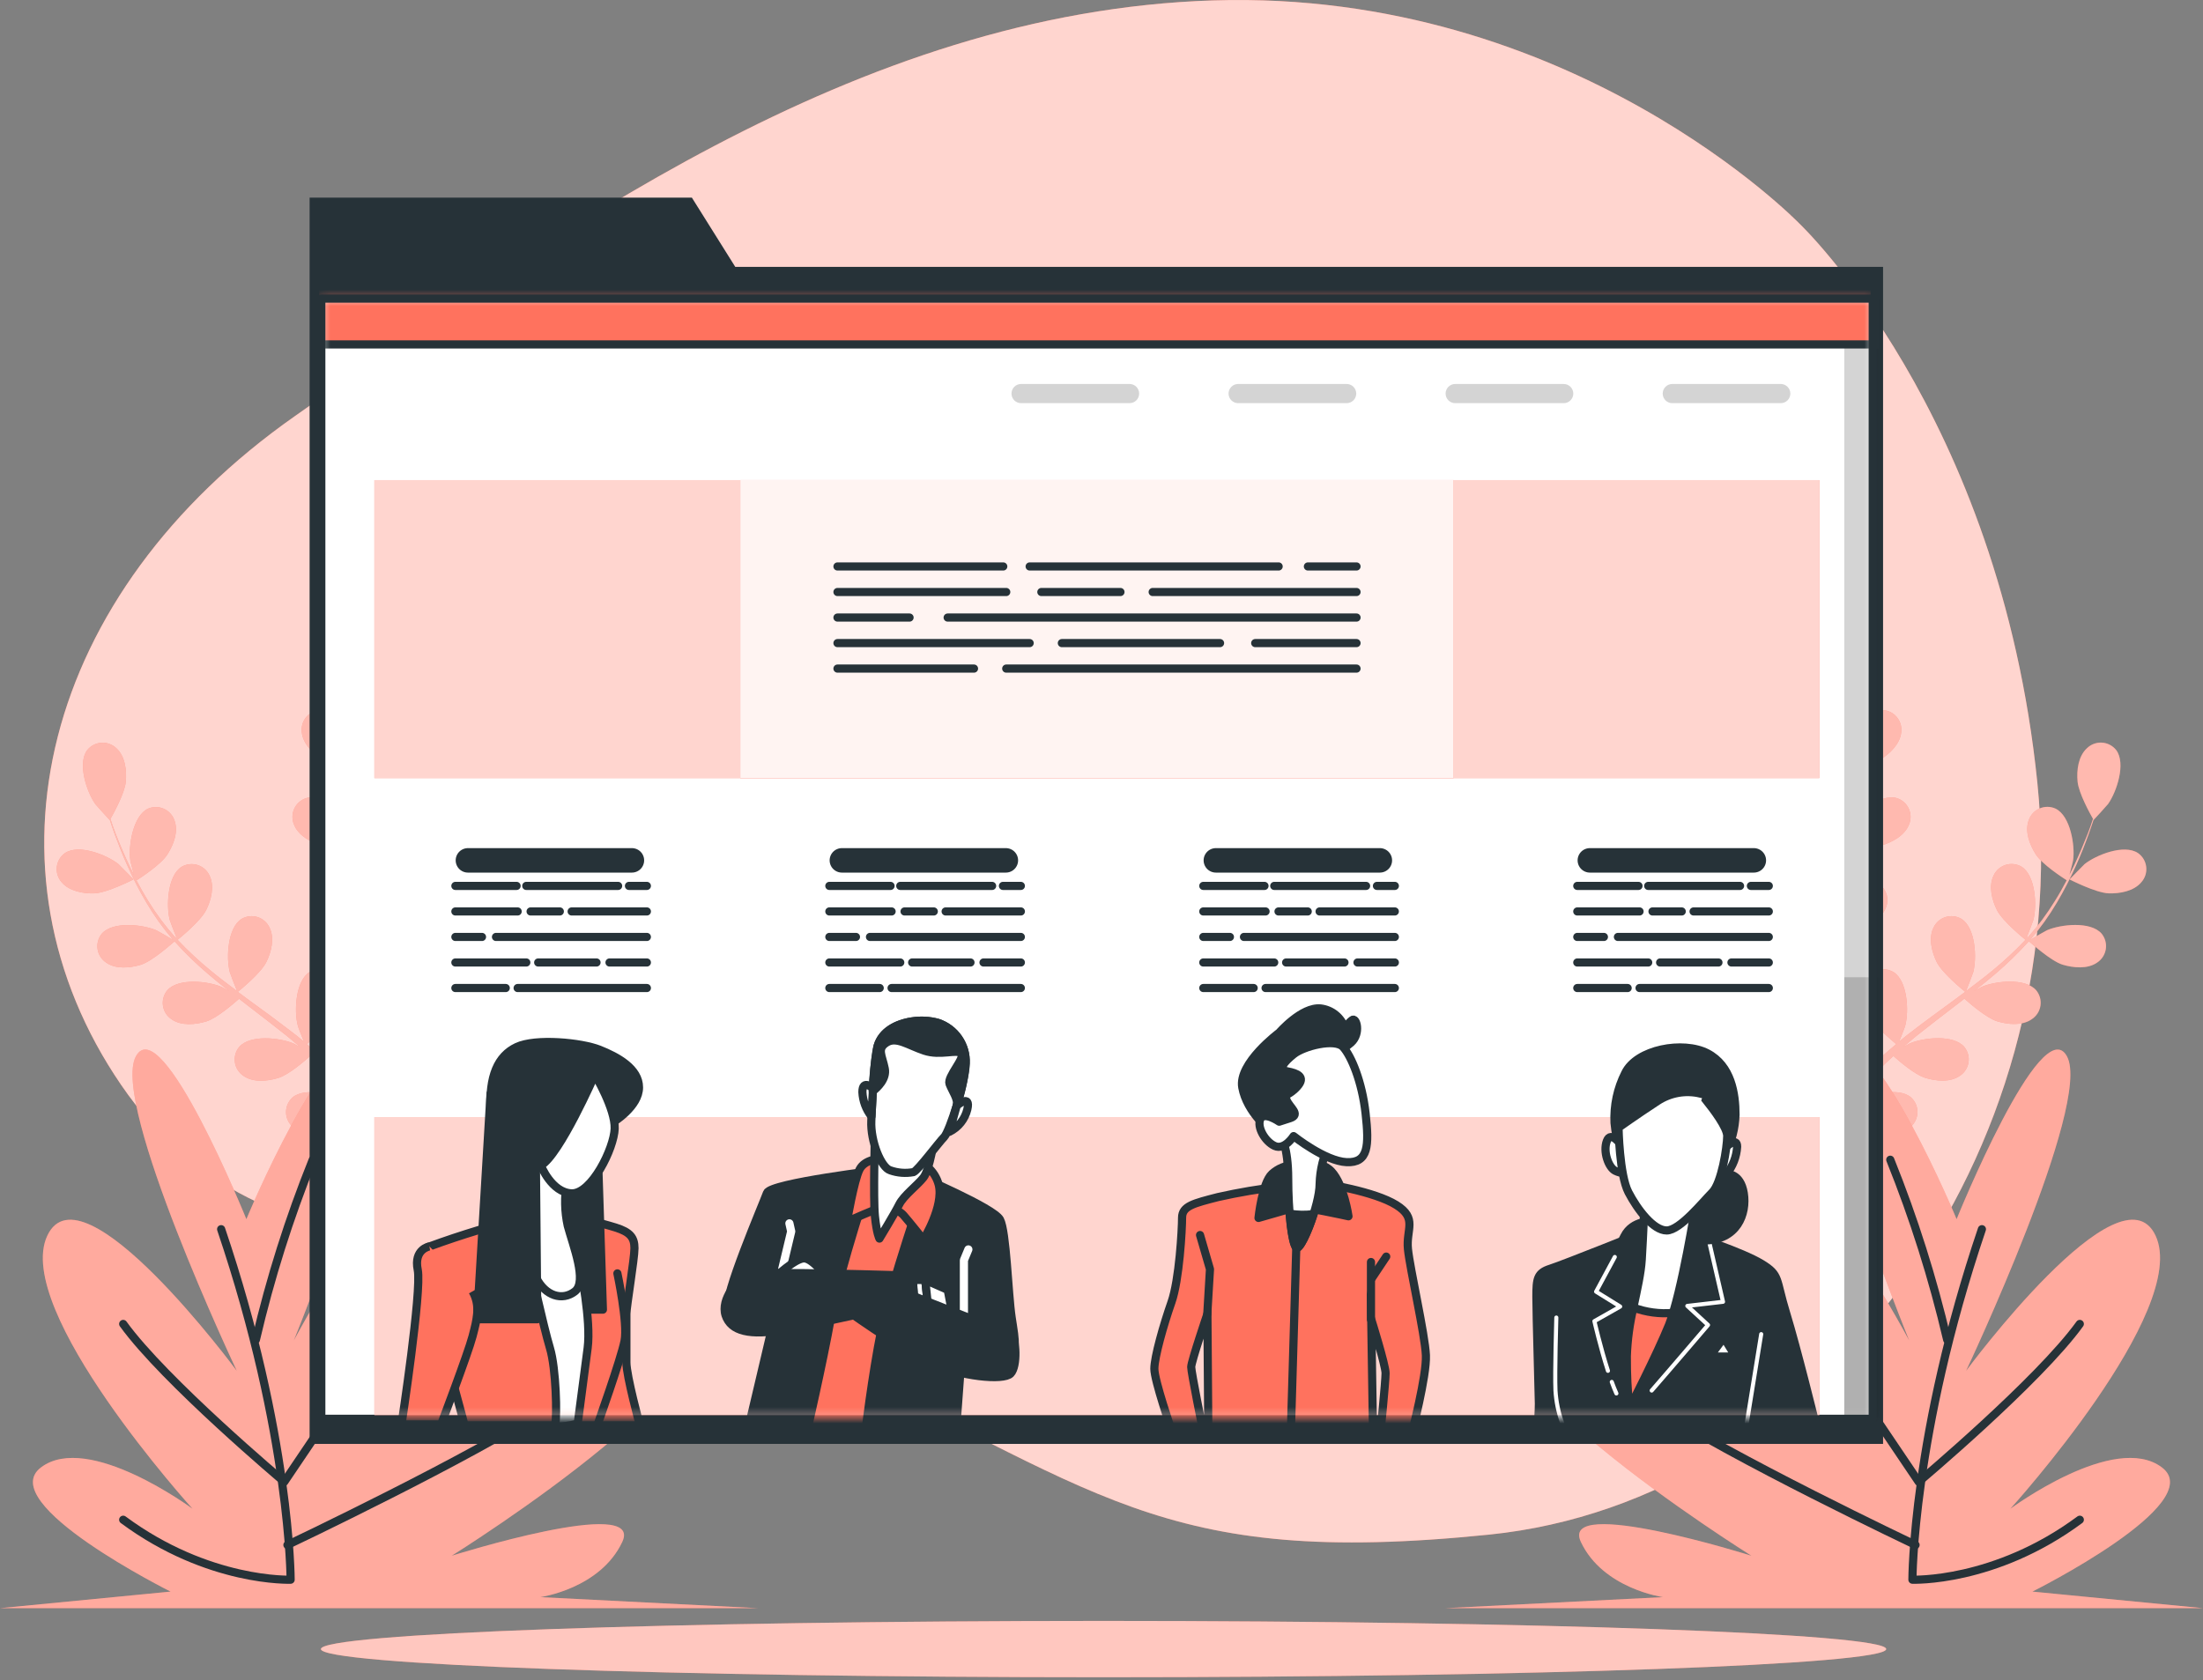 <svg width="270" height="206" viewBox="0 0 270 206" fill="none" xmlns="http://www.w3.org/2000/svg">
<rect x="0" y="0" width="270" height="206" fill="#808080" stroke="none"/>
<path d="M220.518 27.392C220.518 27.392 192.725 -1.326 148.719 0.048C104.714 1.421 67.187 29.235 36.151 51.006C5.115 72.778 -3.218 106.607 14.849 133.007C32.916 159.408 61.634 148.294 98.223 165.43C134.813 182.566 141.74 192.299 182.529 188.132C223.318 183.966 254.334 141.347 249.699 95.949C245.063 50.55 220.518 27.392 220.518 27.392Z" fill="#FF725E"/>
<path opacity="0.7" d="M220.518 27.392C220.518 27.392 192.725 -1.326 148.719 0.048C104.714 1.421 67.187 29.235 36.151 51.006C5.115 72.778 -3.218 106.607 14.849 133.007C32.916 159.408 61.634 148.294 98.223 165.43C134.813 182.566 141.74 192.299 182.529 188.132C223.318 183.966 254.334 141.347 249.699 95.949C245.063 50.55 220.518 27.392 220.518 27.392Z" fill="white"/>
<path d="M231.176 202.163C231.176 204.077 188.206 205.62 135.255 205.62C82.305 205.62 39.328 204.077 39.328 202.163C39.328 200.249 82.298 198.712 135.255 198.712C188.212 198.712 231.176 200.255 231.176 202.163Z" fill="#FF725E"/>
<path opacity="0.6" d="M231.176 202.163C231.176 204.077 188.206 205.62 135.255 205.62C82.305 205.62 39.328 204.077 39.328 202.163C39.328 200.249 82.298 198.712 135.255 198.712C188.212 198.712 231.176 200.255 231.176 202.163Z" fill="white"/>
<path d="M44.52 94.4C44.559 94.4 44.071 91.971 44.018 91.795C43.459 90.063 41.356 87.043 39.311 87.043C38.972 87.053 38.639 87.135 38.334 87.282C38.028 87.43 37.757 87.64 37.538 87.899C37.319 88.158 37.156 88.46 37.062 88.786C36.967 89.112 36.941 89.454 36.987 89.79C37.137 91.222 38.426 92.446 39.591 93.149C40.958 94.002 44.52 94.4 44.52 94.4Z" fill="#FF725E"/>
<path d="M48.471 78.045C46.551 78.735 45.6 82.29 45.659 84.113C45.659 84.269 46.023 86.717 46.062 86.717H46.102C45.945 87.277 45.782 87.876 45.62 88.54C45.333 89.764 45.021 91.144 44.78 92.681C44.501 94.327 44.318 95.987 44.233 97.655C44.132 99.523 44.196 101.397 44.422 103.254C44.424 103.276 44.424 103.297 44.422 103.319C44.174 102.779 43.419 101.288 43.347 101.177C42.345 99.653 39.519 97.271 37.547 97.837C37.223 97.937 36.925 98.103 36.67 98.326C36.415 98.548 36.209 98.822 36.067 99.129C35.925 99.436 35.848 99.769 35.843 100.107C35.838 100.446 35.903 100.781 36.036 101.092C36.557 102.44 38.12 103.273 39.428 103.651C40.906 104.068 44.2 103.573 44.461 103.534C44.743 105.416 45.148 107.277 45.672 109.107C45.978 110.175 46.323 111.242 46.661 112.304C46.434 111.841 46.219 111.431 46.186 111.379C45.184 109.856 42.358 107.473 40.385 108.039C40.062 108.139 39.763 108.305 39.508 108.528C39.253 108.75 39.048 109.024 38.906 109.331C38.763 109.638 38.687 109.971 38.682 110.309C38.676 110.648 38.742 110.983 38.875 111.294C39.395 112.636 40.958 113.476 42.267 113.847C43.575 114.218 46.414 113.847 47.156 113.755C47.293 114.159 47.43 114.569 47.573 114.973C48.224 116.926 48.927 118.879 49.526 120.793C49.741 121.444 49.923 122.148 50.112 122.825C49.91 122.415 49.728 122.069 49.695 122.024C48.699 120.494 45.867 118.118 43.901 118.684C43.577 118.783 43.278 118.949 43.022 119.171C42.766 119.393 42.56 119.667 42.417 119.974C42.274 120.281 42.197 120.614 42.192 120.953C42.186 121.292 42.251 121.628 42.384 121.939C42.905 123.28 44.474 124.12 45.782 124.491C47.091 124.863 49.65 124.537 50.535 124.413C50.711 125.11 50.887 125.813 51.023 126.497C51.102 126.965 51.212 127.408 51.271 127.89L51.466 129.283C51.557 130.175 51.661 131.093 51.727 131.966C51.779 132.578 51.818 133.157 51.857 133.736C51.655 133.085 51.206 131.738 51.206 131.634C50.485 130.201 49.409 128.977 48.081 128.079C48.007 127.916 47.92 127.759 47.82 127.61C47.635 127.326 47.391 127.085 47.106 126.901C46.822 126.717 46.501 126.595 46.166 126.543C45.831 126.49 45.489 126.509 45.161 126.598C44.834 126.686 44.529 126.843 44.266 127.057C42.722 128.391 43.107 132.05 43.816 133.73C43.855 133.828 44.467 134.856 44.806 135.494L43.979 134.466C43.406 133.769 42.82 133.092 42.195 132.363C41.874 132.024 41.555 131.679 41.238 131.328C40.925 130.976 40.554 130.644 40.209 130.292C39.389 129.505 38.523 128.743 37.605 128.001C38.217 127.499 40.346 125.702 40.958 124.478C41.57 123.254 42.006 121.542 41.368 120.247C41.228 119.938 41.025 119.663 40.771 119.439C40.517 119.214 40.22 119.045 39.897 118.943C39.574 118.842 39.233 118.809 38.897 118.847C38.56 118.885 38.235 118.994 37.944 119.166C36.212 120.247 36.036 123.925 36.485 125.676C36.485 125.787 36.98 127.024 37.247 127.695C36.707 127.245 36.173 126.803 35.613 126.393C33.998 125.149 32.358 123.938 30.665 122.721L29.148 121.594C29.363 121.418 31.941 119.335 32.631 117.961C33.243 116.744 33.679 115.025 33.041 113.736C32.902 113.426 32.698 113.149 32.445 112.924C32.191 112.698 31.892 112.528 31.569 112.426C31.245 112.323 30.903 112.29 30.566 112.328C30.228 112.367 29.902 112.476 29.61 112.649C27.885 113.736 27.709 117.408 28.158 119.159C28.191 119.289 28.861 121.06 29.057 121.503C27.943 120.676 26.843 119.843 25.801 118.977C24.377 117.81 23.028 116.553 21.765 115.214C21.863 115.136 24.564 112.968 25.267 111.568C25.88 110.35 26.316 108.632 25.678 107.336C25.537 107.029 25.333 106.755 25.08 106.532C24.826 106.309 24.529 106.141 24.207 106.04C23.885 105.939 23.545 105.906 23.21 105.945C22.875 105.983 22.551 106.091 22.26 106.262C20.528 107.349 20.359 111.028 20.801 112.772C20.834 112.89 21.342 114.244 21.602 114.875L21.504 114.94C20.268 113.557 19.156 112.067 18.184 110.487C17.644 109.628 17.168 108.768 16.726 107.928C17.273 107.577 19.74 105.975 20.515 104.751C21.29 103.527 21.882 101.945 21.387 100.591C21.281 100.273 21.11 99.98 20.885 99.732C20.66 99.484 20.386 99.285 20.079 99.148C19.773 99.012 19.442 98.94 19.107 98.939C18.771 98.937 18.439 99.005 18.132 99.139C16.296 100.025 15.716 103.697 15.97 105.467C15.97 105.565 16.231 106.548 16.426 107.258C16.231 106.88 16.023 106.483 15.847 106.112C15.196 104.725 14.642 103.41 14.187 102.245C13.933 101.594 13.711 100.943 13.536 100.396C13.887 99.777 15.287 97.245 15.417 95.838C15.547 94.432 15.339 92.72 14.278 91.743C14.036 91.505 13.746 91.321 13.428 91.202C13.11 91.083 12.77 91.033 12.431 91.053C12.093 91.074 11.762 91.166 11.461 91.323C11.16 91.48 10.895 91.699 10.684 91.965C9.466 93.599 10.632 97.095 11.686 98.579C11.778 98.71 13.431 100.532 13.451 100.532V100.493C13.633 101.047 13.828 101.633 14.063 102.277C14.499 103.456 15 104.784 15.645 106.184C16.321 107.712 17.086 109.198 17.937 110.637C18.885 112.249 19.974 113.775 21.192 115.194L21.238 115.24C20.73 114.927 19.284 114.101 19.161 114.048C17.487 113.326 13.822 112.922 12.481 114.459C12.265 114.721 12.107 115.025 12.017 115.352C11.927 115.679 11.907 116.021 11.958 116.357C12.009 116.692 12.13 117.013 12.313 117.298C12.496 117.584 12.738 117.827 13.021 118.013C14.193 118.847 15.964 118.664 17.259 118.274C18.724 117.812 21.166 115.578 21.394 115.403C22.667 116.818 24.033 118.146 25.482 119.381C26.322 120.103 27.188 120.806 28.087 121.503C27.637 121.249 27.234 121.021 27.175 120.995C25.502 120.273 21.843 119.869 20.502 121.405C20.285 121.667 20.126 121.97 20.035 122.297C19.943 122.624 19.922 122.967 19.973 123.302C20.023 123.638 20.144 123.959 20.327 124.245C20.51 124.531 20.752 124.774 21.036 124.96C22.214 125.794 23.979 125.611 25.281 125.221C26.583 124.83 28.738 122.942 29.304 122.441L30.32 123.235C31.96 124.491 33.575 125.735 35.17 127.005C35.724 127.454 36.251 127.91 36.785 128.372C36.388 128.144 36.049 127.955 35.99 127.929C34.317 127.213 30.658 126.803 29.317 128.346C29.1 128.607 28.941 128.911 28.85 129.238C28.759 129.565 28.738 129.907 28.788 130.243C28.838 130.578 28.959 130.899 29.142 131.185C29.326 131.471 29.567 131.715 29.851 131.901C31.029 132.734 32.794 132.552 34.096 132.154C35.398 131.757 37.351 130.058 38.002 129.472C38.53 129.954 39.063 130.442 39.558 130.937C39.884 131.282 40.209 131.588 40.535 131.959L41.466 133.02C42.039 133.71 42.625 134.42 43.165 135.11C43.543 135.592 43.894 136.054 44.252 136.517C43.706 136.067 42.618 135.214 42.514 135.143C40.971 134.173 37.416 133.222 35.854 134.537C35.602 134.764 35.4 135.041 35.262 135.35C35.124 135.66 35.053 135.995 35.053 136.334C35.053 136.673 35.124 137.008 35.262 137.318C35.4 137.628 35.602 137.905 35.854 138.131C36.889 139.134 38.66 139.238 40.008 139.03C41.485 138.802 44.168 137.076 44.5 136.836C45.086 137.604 45.646 138.359 46.167 139.075C47.97 141.569 49.376 143.717 50.34 145.228L50.438 145.384L51.688 144.778L51.492 144.479C50.483 142.975 49.018 140.84 47.137 138.359C46.551 137.571 45.9 136.751 45.229 135.905C45.926 135.144 46.578 134.344 47.182 133.509C48.614 134.069 51.603 134.088 51.987 134.088C52.052 135.058 52.104 135.996 52.137 136.881C52.267 139.961 52.254 142.526 52.228 144.316C52.228 144.388 52.228 144.453 52.228 144.525L53.602 143.873C53.602 142.09 53.53 139.681 53.354 136.829C53.289 135.852 53.205 134.804 53.113 133.73C53.491 133.639 56.596 132.838 57.768 131.901C58.836 131.054 59.956 129.674 59.917 128.235C59.92 127.896 59.851 127.56 59.715 127.249C59.579 126.939 59.38 126.66 59.129 126.432C58.878 126.203 58.583 126.03 58.261 125.923C57.939 125.817 57.598 125.779 57.261 125.813C55.229 126.074 53.537 129.335 53.205 131.132C53.205 131.236 53.094 132.434 53.055 133.144C53.016 132.708 52.977 132.285 52.931 131.842C52.84 130.95 52.723 130.065 52.605 129.107C52.527 128.652 52.449 128.183 52.378 127.714C52.306 127.245 52.182 126.764 52.085 126.288C51.837 125.175 51.538 124.062 51.206 122.948C51.987 122.87 54.761 122.545 55.946 121.861C57.13 121.178 58.439 119.993 58.621 118.56C58.675 118.226 58.657 117.884 58.57 117.556C58.482 117.229 58.327 116.924 58.114 116.66C57.901 116.397 57.635 116.181 57.333 116.027C57.031 115.874 56.7 115.785 56.362 115.767C54.318 115.715 52.143 118.684 51.544 120.409C51.505 120.513 51.212 121.796 51.069 122.506C50.861 121.855 50.665 121.171 50.418 120.5C49.767 118.547 49.031 116.64 48.315 114.706L47.664 112.929C47.944 112.929 51.245 112.59 52.573 111.822C53.751 111.171 55.066 109.953 55.249 108.521C55.303 108.186 55.286 107.844 55.2 107.516C55.113 107.188 54.957 106.883 54.744 106.619C54.531 106.355 54.264 106.14 53.962 105.986C53.66 105.833 53.328 105.745 52.99 105.728C50.945 105.676 48.771 108.651 48.172 110.37C48.126 110.5 47.71 112.323 47.625 112.824C47.156 111.522 46.7 110.22 46.323 108.918C45.779 107.158 45.344 105.367 45.021 103.553C45.151 103.553 48.602 103.228 49.962 102.447C51.141 101.763 52.456 100.572 52.638 99.139C52.692 98.804 52.674 98.462 52.586 98.134C52.498 97.806 52.342 97.501 52.129 97.237C51.915 96.973 51.648 96.758 51.346 96.604C51.043 96.451 50.711 96.363 50.372 96.346C48.335 96.294 46.16 99.269 45.561 100.988C45.522 101.099 45.203 102.512 45.066 103.182H44.949C44.68 101.348 44.576 99.494 44.637 97.642C44.637 96.626 44.734 95.65 44.832 94.706C45.483 94.706 48.445 94.706 49.747 94.146C51.05 93.586 52.43 92.557 52.768 91.157C52.859 90.829 52.879 90.486 52.827 90.15C52.776 89.814 52.654 89.492 52.469 89.206C52.285 88.921 52.042 88.677 51.757 88.491C51.472 88.306 51.151 88.183 50.815 88.13C48.79 87.856 46.303 90.571 45.522 92.212C45.476 92.303 45.144 93.26 44.91 93.963C44.956 93.534 45.001 93.097 45.06 92.661C45.268 91.131 45.548 89.744 45.809 88.514C45.965 87.817 46.114 87.212 46.264 86.606C46.915 86.281 49.467 84.946 50.346 83.859C51.225 82.772 51.993 81.216 51.648 79.816C51.577 79.479 51.434 79.161 51.229 78.884C51.025 78.607 50.763 78.377 50.462 78.209C50.161 78.041 49.828 77.94 49.484 77.912C49.141 77.883 48.796 77.929 48.471 78.045Z" fill="#FF725E"/>
<path d="M11.569 109.517C13.164 109.452 16.355 107.811 16.361 107.811C16.368 107.811 14.642 106.04 14.518 105.936C13.093 104.803 9.668 103.443 7.969 104.576C7.692 104.771 7.459 105.022 7.286 105.313C7.112 105.604 7.002 105.929 6.962 106.265C6.922 106.602 6.954 106.943 7.054 107.266C7.155 107.59 7.322 107.889 7.546 108.143C8.464 109.257 10.228 109.569 11.569 109.517Z" fill="#FF725E"/>
<g opacity="0.5">
<path d="M44.52 94.4C44.559 94.4 44.071 91.971 44.018 91.795C43.459 90.063 41.356 87.043 39.311 87.043C38.972 87.053 38.639 87.135 38.334 87.282C38.028 87.43 37.757 87.64 37.538 87.899C37.319 88.158 37.156 88.46 37.062 88.786C36.967 89.112 36.941 89.454 36.987 89.79C37.137 91.222 38.426 92.446 39.591 93.149C40.958 94.002 44.52 94.4 44.52 94.4Z" fill="white"/>
<path d="M48.471 78.045C46.551 78.735 45.6 82.29 45.659 84.113C45.659 84.269 46.023 86.717 46.062 86.717H46.102C45.945 87.277 45.782 87.876 45.62 88.54C45.333 89.764 45.021 91.144 44.78 92.681C44.501 94.327 44.318 95.987 44.233 97.655C44.132 99.523 44.196 101.397 44.422 103.254C44.424 103.276 44.424 103.297 44.422 103.319C44.174 102.779 43.419 101.288 43.347 101.177C42.345 99.653 39.519 97.271 37.547 97.837C37.223 97.937 36.925 98.103 36.67 98.326C36.415 98.548 36.209 98.822 36.067 99.129C35.925 99.436 35.848 99.769 35.843 100.107C35.838 100.446 35.903 100.781 36.036 101.092C36.557 102.44 38.12 103.273 39.428 103.651C40.906 104.068 44.2 103.573 44.461 103.534C44.743 105.416 45.148 107.277 45.672 109.107C45.978 110.175 46.323 111.242 46.661 112.304C46.434 111.841 46.219 111.431 46.186 111.379C45.184 109.856 42.358 107.473 40.385 108.039C40.062 108.139 39.763 108.305 39.508 108.528C39.253 108.75 39.048 109.024 38.906 109.331C38.763 109.638 38.687 109.971 38.682 110.309C38.676 110.648 38.742 110.983 38.875 111.294C39.395 112.636 40.958 113.476 42.267 113.847C43.575 114.218 46.414 113.847 47.156 113.755C47.293 114.159 47.43 114.569 47.573 114.973C48.224 116.926 48.927 118.879 49.526 120.793C49.741 121.444 49.923 122.148 50.112 122.825C49.91 122.415 49.728 122.069 49.695 122.024C48.699 120.494 45.867 118.118 43.901 118.684C43.577 118.783 43.278 118.949 43.022 119.171C42.766 119.393 42.56 119.667 42.417 119.974C42.274 120.281 42.197 120.614 42.192 120.953C42.186 121.292 42.251 121.628 42.384 121.939C42.905 123.28 44.474 124.12 45.782 124.491C47.091 124.863 49.65 124.537 50.535 124.413C50.711 125.11 50.887 125.813 51.023 126.497C51.102 126.965 51.212 127.408 51.271 127.89L51.466 129.283C51.557 130.175 51.661 131.093 51.727 131.966C51.779 132.578 51.818 133.157 51.857 133.736C51.655 133.085 51.206 131.738 51.206 131.634C50.485 130.201 49.409 128.977 48.081 128.079C48.007 127.916 47.92 127.759 47.82 127.61C47.635 127.326 47.391 127.085 47.106 126.901C46.822 126.717 46.501 126.595 46.166 126.543C45.831 126.49 45.489 126.509 45.161 126.598C44.834 126.686 44.529 126.843 44.266 127.057C42.722 128.391 43.107 132.05 43.816 133.73C43.855 133.828 44.467 134.856 44.806 135.494L43.979 134.466C43.406 133.769 42.82 133.092 42.195 132.363C41.874 132.024 41.555 131.679 41.238 131.328C40.925 130.976 40.554 130.644 40.209 130.292C39.389 129.505 38.523 128.743 37.605 128.001C38.217 127.499 40.346 125.702 40.958 124.478C41.57 123.254 42.006 121.542 41.368 120.247C41.228 119.938 41.025 119.663 40.771 119.439C40.517 119.214 40.22 119.045 39.897 118.943C39.574 118.842 39.233 118.809 38.897 118.847C38.56 118.885 38.235 118.994 37.944 119.166C36.212 120.247 36.036 123.925 36.485 125.676C36.485 125.787 36.98 127.024 37.247 127.695C36.707 127.245 36.173 126.803 35.613 126.393C33.998 125.149 32.358 123.938 30.665 122.721L29.148 121.594C29.363 121.418 31.941 119.335 32.631 117.961C33.243 116.744 33.679 115.025 33.041 113.736C32.902 113.426 32.698 113.149 32.445 112.924C32.191 112.698 31.892 112.528 31.569 112.426C31.245 112.323 30.903 112.29 30.566 112.328C30.228 112.367 29.902 112.476 29.61 112.649C27.885 113.736 27.709 117.408 28.158 119.159C28.191 119.289 28.861 121.06 29.057 121.503C27.943 120.676 26.843 119.843 25.801 118.977C24.377 117.81 23.028 116.553 21.765 115.214C21.863 115.136 24.564 112.968 25.267 111.568C25.88 110.35 26.316 108.632 25.678 107.336C25.537 107.029 25.333 106.755 25.08 106.532C24.826 106.309 24.529 106.141 24.207 106.04C23.885 105.939 23.545 105.906 23.21 105.945C22.875 105.983 22.551 106.091 22.26 106.262C20.528 107.349 20.359 111.028 20.801 112.772C20.834 112.89 21.342 114.244 21.602 114.875L21.504 114.94C20.268 113.557 19.156 112.067 18.184 110.487C17.644 109.628 17.168 108.768 16.726 107.928C17.273 107.577 19.74 105.975 20.515 104.751C21.29 103.527 21.882 101.945 21.387 100.591C21.281 100.273 21.11 99.98 20.885 99.732C20.66 99.484 20.386 99.285 20.079 99.148C19.773 99.012 19.442 98.94 19.107 98.939C18.771 98.937 18.439 99.005 18.132 99.139C16.296 100.025 15.716 103.697 15.97 105.467C15.97 105.565 16.231 106.548 16.426 107.258C16.231 106.88 16.023 106.483 15.847 106.112C15.196 104.725 14.642 103.41 14.187 102.245C13.933 101.594 13.711 100.943 13.536 100.396C13.887 99.777 15.287 97.245 15.417 95.838C15.547 94.432 15.339 92.72 14.278 91.743C14.036 91.505 13.746 91.321 13.428 91.202C13.11 91.083 12.77 91.033 12.431 91.053C12.093 91.074 11.762 91.166 11.461 91.323C11.16 91.48 10.895 91.699 10.684 91.965C9.466 93.599 10.632 97.095 11.686 98.579C11.778 98.71 13.431 100.532 13.451 100.532V100.493C13.633 101.047 13.828 101.633 14.063 102.277C14.499 103.456 15 104.784 15.645 106.184C16.321 107.712 17.086 109.198 17.937 110.637C18.885 112.249 19.974 113.775 21.192 115.194L21.238 115.24C20.73 114.927 19.284 114.101 19.161 114.048C17.487 113.326 13.822 112.922 12.481 114.459C12.265 114.721 12.107 115.025 12.017 115.352C11.927 115.679 11.907 116.021 11.958 116.357C12.009 116.692 12.13 117.013 12.313 117.298C12.496 117.584 12.738 117.827 13.021 118.013C14.193 118.847 15.964 118.664 17.259 118.274C18.724 117.812 21.166 115.578 21.394 115.403C22.667 116.818 24.033 118.146 25.482 119.381C26.322 120.103 27.188 120.806 28.087 121.503C27.637 121.249 27.234 121.021 27.175 120.995C25.502 120.273 21.843 119.869 20.502 121.405C20.285 121.667 20.126 121.97 20.035 122.297C19.943 122.624 19.922 122.967 19.973 123.302C20.023 123.638 20.144 123.959 20.327 124.245C20.51 124.531 20.752 124.774 21.036 124.96C22.214 125.794 23.979 125.611 25.281 125.221C26.583 124.83 28.738 122.942 29.304 122.441L30.32 123.235C31.96 124.491 33.575 125.735 35.17 127.005C35.724 127.454 36.251 127.91 36.785 128.372C36.388 128.144 36.049 127.955 35.99 127.929C34.317 127.213 30.658 126.803 29.317 128.346C29.1 128.607 28.941 128.911 28.85 129.238C28.759 129.565 28.738 129.907 28.788 130.243C28.838 130.578 28.959 130.899 29.142 131.185C29.326 131.471 29.567 131.715 29.851 131.901C31.029 132.734 32.794 132.552 34.096 132.154C35.398 131.757 37.351 130.058 38.002 129.472C38.53 129.954 39.063 130.442 39.558 130.937C39.884 131.282 40.209 131.588 40.535 131.959L41.466 133.02C42.039 133.71 42.625 134.42 43.165 135.11C43.543 135.592 43.894 136.054 44.252 136.517C43.706 136.067 42.618 135.214 42.514 135.143C40.971 134.173 37.416 133.222 35.854 134.537C35.602 134.764 35.4 135.041 35.262 135.35C35.124 135.66 35.053 135.995 35.053 136.334C35.053 136.673 35.124 137.008 35.262 137.318C35.4 137.628 35.602 137.905 35.854 138.131C36.889 139.134 38.66 139.238 40.008 139.03C41.485 138.802 44.168 137.076 44.5 136.836C45.086 137.604 45.646 138.359 46.167 139.075C47.97 141.569 49.376 143.717 50.34 145.228L50.438 145.384L51.688 144.778L51.492 144.479C50.483 142.975 49.018 140.84 47.137 138.359C46.551 137.571 45.9 136.751 45.229 135.905C45.926 135.144 46.578 134.344 47.182 133.509C48.614 134.069 51.603 134.088 51.987 134.088C52.052 135.058 52.104 135.996 52.137 136.881C52.267 139.961 52.254 142.526 52.228 144.316C52.228 144.388 52.228 144.453 52.228 144.525L53.602 143.873C53.602 142.09 53.53 139.681 53.354 136.829C53.289 135.852 53.205 134.804 53.113 133.73C53.491 133.639 56.596 132.838 57.768 131.901C58.836 131.054 59.956 129.674 59.917 128.235C59.92 127.896 59.851 127.56 59.715 127.249C59.579 126.939 59.38 126.66 59.129 126.432C58.878 126.203 58.583 126.03 58.261 125.923C57.939 125.817 57.598 125.779 57.261 125.813C55.229 126.074 53.537 129.335 53.205 131.132C53.205 131.236 53.094 132.434 53.055 133.144C53.016 132.708 52.977 132.285 52.931 131.842C52.84 130.95 52.723 130.065 52.605 129.107C52.527 128.652 52.449 128.183 52.378 127.714C52.306 127.245 52.182 126.764 52.085 126.288C51.837 125.175 51.538 124.062 51.206 122.948C51.987 122.87 54.761 122.545 55.946 121.861C57.13 121.178 58.439 119.993 58.621 118.56C58.675 118.226 58.657 117.884 58.57 117.556C58.482 117.229 58.327 116.924 58.114 116.66C57.901 116.397 57.635 116.181 57.333 116.027C57.031 115.874 56.7 115.785 56.362 115.767C54.318 115.715 52.143 118.684 51.544 120.409C51.505 120.513 51.212 121.796 51.069 122.506C50.861 121.855 50.665 121.171 50.418 120.5C49.767 118.547 49.031 116.64 48.315 114.706L47.664 112.929C47.944 112.929 51.245 112.59 52.573 111.822C53.751 111.171 55.066 109.953 55.249 108.521C55.303 108.186 55.286 107.844 55.2 107.516C55.113 107.188 54.957 106.883 54.744 106.619C54.531 106.355 54.264 106.14 53.962 105.986C53.66 105.833 53.328 105.745 52.99 105.728C50.945 105.676 48.771 108.651 48.172 110.37C48.126 110.5 47.71 112.323 47.625 112.824C47.156 111.522 46.7 110.22 46.323 108.918C45.779 107.158 45.344 105.367 45.021 103.553C45.151 103.553 48.602 103.228 49.962 102.447C51.141 101.763 52.456 100.572 52.638 99.139C52.692 98.804 52.674 98.462 52.586 98.134C52.498 97.806 52.342 97.501 52.129 97.237C51.915 96.973 51.648 96.758 51.346 96.604C51.043 96.451 50.711 96.363 50.372 96.346C48.335 96.294 46.16 99.269 45.561 100.988C45.522 101.099 45.203 102.512 45.066 103.182H44.949C44.68 101.348 44.576 99.494 44.637 97.642C44.637 96.626 44.734 95.65 44.832 94.706C45.483 94.706 48.445 94.706 49.747 94.146C51.05 93.586 52.43 92.557 52.768 91.157C52.859 90.829 52.879 90.486 52.827 90.15C52.776 89.814 52.654 89.492 52.469 89.206C52.285 88.921 52.042 88.677 51.757 88.491C51.472 88.306 51.151 88.183 50.815 88.13C48.79 87.856 46.303 90.571 45.522 92.212C45.476 92.303 45.144 93.26 44.91 93.963C44.956 93.534 45.001 93.097 45.06 92.661C45.268 91.131 45.548 89.744 45.809 88.514C45.965 87.817 46.114 87.212 46.264 86.606C46.915 86.281 49.467 84.946 50.346 83.859C51.225 82.772 51.993 81.216 51.648 79.816C51.577 79.479 51.434 79.161 51.229 78.884C51.025 78.607 50.763 78.377 50.462 78.209C50.161 78.041 49.828 77.94 49.484 77.912C49.141 77.883 48.796 77.929 48.471 78.045Z" fill="white"/>
<path d="M11.569 109.517C13.164 109.452 16.355 107.811 16.361 107.811C16.368 107.811 14.642 106.04 14.518 105.936C13.093 104.803 9.668 103.443 7.969 104.576C7.692 104.771 7.459 105.022 7.286 105.313C7.112 105.604 7.002 105.929 6.962 106.265C6.922 106.602 6.954 106.943 7.054 107.266C7.155 107.59 7.322 107.889 7.546 108.143C8.464 109.257 10.228 109.569 11.569 109.517Z" fill="white"/>
</g>
<path d="M30.196 149.46C30.196 149.46 39.877 126.126 45.294 127.141C50.711 128.157 36.004 164.343 36.004 164.343C36.004 164.343 53.035 132.213 64.65 132.213C76.265 132.213 60.392 167.722 45.685 179.558C45.685 179.558 68.908 154.531 82.463 159.948C96.018 165.365 55.36 190.724 55.36 190.724C55.36 190.724 78.974 183.282 76.265 189.031C73.557 194.78 66.219 195.796 66.219 195.796L92.913 197.15H0L20.905 195.118C20.905 195.118 -0.775 184.298 5.02 179.897C10.814 175.496 23.601 184.968 23.601 184.968C23.601 184.968 1.536 160.619 5.794 151.491C10.052 142.363 29.024 168.06 29.024 168.06C29.024 168.06 13.536 135.26 16.654 129.505C19.773 123.749 30.196 149.46 30.196 149.46Z" fill="#FF725E"/>
<path opacity="0.4" d="M30.196 149.46C30.196 149.46 39.877 126.126 45.294 127.141C50.711 128.157 36.004 164.343 36.004 164.343C36.004 164.343 53.035 132.213 64.65 132.213C76.265 132.213 60.392 167.722 45.685 179.558C45.685 179.558 68.908 154.531 82.463 159.948C96.018 165.365 55.36 190.724 55.36 190.724C55.36 190.724 78.974 183.282 76.265 189.031C73.557 194.78 66.219 195.796 66.219 195.796L92.913 197.15H0L20.905 195.118C20.905 195.118 -0.775 184.298 5.02 179.897C10.814 175.496 23.601 184.968 23.601 184.968C23.601 184.968 1.536 160.619 5.794 151.491C10.052 142.363 29.024 168.06 29.024 168.06C29.024 168.06 13.536 135.26 16.654 129.505C19.773 123.749 30.196 149.46 30.196 149.46Z" fill="white"/>
<path d="M27.103 150.69C35.619 175.853 35.619 193.66 35.619 193.66C35.619 193.66 25.554 194.051 15.098 186.309" stroke="#263238" stroke-linecap="round" stroke-linejoin="round"/>
<path d="M31.363 164.239C33.116 156.716 35.445 149.34 38.33 142.174" stroke="#263238" stroke-linecap="round" stroke-linejoin="round"/>
<path d="M56.525 149.531L34.844 181.661C34.844 181.661 20.13 169.291 15.098 162.305" stroke="#263238" stroke-linecap="round" stroke-linejoin="round"/>
<path d="M35.227 189.402C35.227 189.402 58.066 178.562 67.363 172.371" stroke="#263238" stroke-linecap="round" stroke-linejoin="round"/>
<path d="M225.483 94.4C225.444 94.4 225.938 91.971 225.984 91.795C226.544 90.063 228.653 87.043 230.691 87.043C231.03 87.053 231.363 87.135 231.669 87.282C231.974 87.43 232.246 87.64 232.465 87.899C232.684 88.158 232.846 88.46 232.941 88.786C233.036 89.112 233.061 89.454 233.015 89.79C232.866 91.222 231.577 92.446 230.411 93.149C229.044 94.002 225.483 94.4 225.483 94.4Z" fill="#FF725E"/>
<path d="M221.529 78.045C223.449 78.735 224.406 82.29 224.341 84.113C224.341 84.269 223.977 86.717 223.944 86.717H223.905C224.055 87.277 224.218 87.876 224.38 88.54C224.667 89.764 224.979 91.144 225.22 92.681C225.499 94.326 225.682 95.987 225.767 97.655C225.871 99.523 225.808 101.397 225.578 103.254C225.576 103.275 225.576 103.297 225.578 103.319C225.832 102.779 226.587 101.288 226.653 101.177C227.655 99.653 230.481 97.271 232.453 97.837C232.777 97.936 233.077 98.102 233.332 98.324C233.588 98.546 233.793 98.82 233.936 99.127C234.078 99.434 234.155 99.768 234.159 100.107C234.164 100.445 234.098 100.781 233.964 101.092C233.443 102.44 231.881 103.273 230.572 103.651C229.094 104.068 225.8 103.573 225.539 103.534C225.26 105.416 224.856 107.278 224.328 109.107C224.024 110.175 223.695 111.24 223.339 112.304C223.566 111.841 223.781 111.431 223.814 111.379C224.817 109.856 227.649 107.473 229.615 108.039C229.939 108.138 230.238 108.304 230.494 108.526C230.749 108.748 230.955 109.022 231.097 109.329C231.24 109.636 231.316 109.97 231.321 110.309C231.326 110.647 231.259 110.983 231.125 111.294C230.604 112.636 229.042 113.475 227.733 113.847C226.425 114.218 223.586 113.847 222.844 113.755L222.434 114.973C221.783 116.926 221.073 118.879 220.48 120.793C220.266 121.444 220.077 122.148 219.888 122.825C220.096 122.414 220.272 122.069 220.305 122.024C221.307 120.494 224.133 118.117 226.099 118.684C226.423 118.783 226.722 118.949 226.978 119.171C227.234 119.393 227.44 119.667 227.583 119.974C227.726 120.281 227.803 120.614 227.808 120.953C227.814 121.292 227.749 121.628 227.616 121.939C227.095 123.28 225.526 124.12 224.218 124.491C222.909 124.862 220.35 124.537 219.465 124.413C219.289 125.11 219.12 125.813 218.983 126.497C218.898 126.965 218.788 127.408 218.729 127.89L218.534 129.283C218.443 130.175 218.338 131.093 218.273 131.966C218.221 132.578 218.182 133.157 218.143 133.736C218.351 133.085 218.794 131.738 218.827 131.633C219.55 130.202 220.625 128.979 221.952 128.079C222.026 127.914 222.115 127.757 222.219 127.61C222.403 127.326 222.645 127.083 222.93 126.899C223.214 126.714 223.534 126.592 223.869 126.54C224.204 126.488 224.546 126.507 224.873 126.596C225.2 126.685 225.505 126.842 225.767 127.057C227.317 128.391 226.926 132.05 226.216 133.73C226.177 133.828 225.598 134.856 225.227 135.494C225.507 135.149 225.767 134.843 226.06 134.466C226.626 133.769 227.212 133.092 227.837 132.363L228.794 131.327C229.107 130.976 229.485 130.644 229.83 130.292C230.643 129.505 231.509 128.743 232.401 128.001C231.796 127.499 229.66 125.702 229.048 124.478C228.436 123.254 228 121.542 228.638 120.246C228.778 119.937 228.982 119.661 229.236 119.436C229.49 119.211 229.789 119.042 230.112 118.94C230.436 118.838 230.778 118.805 231.115 118.844C231.452 118.883 231.777 118.993 232.069 119.166C233.795 120.246 233.97 123.925 233.521 125.676C233.521 125.787 233.026 127.024 232.759 127.695C233.3 127.245 233.834 126.803 234.394 126.392C236.008 125.149 237.681 123.938 239.342 122.72L240.859 121.594C240.644 121.418 238.066 119.335 237.375 117.961C236.77 116.744 236.327 115.025 236.965 113.736C237.105 113.426 237.308 113.149 237.562 112.924C237.816 112.698 238.114 112.528 238.438 112.425C238.762 112.323 239.103 112.29 239.441 112.328C239.778 112.367 240.104 112.476 240.396 112.649C242.128 113.736 242.297 117.408 241.848 119.159C241.816 119.289 241.145 121.06 240.956 121.503C242.063 120.676 243.163 119.843 244.212 118.977C245.636 117.81 246.985 116.553 248.248 115.214C248.15 115.136 245.449 112.968 244.745 111.568C244.133 110.35 243.697 108.632 244.335 107.336C244.475 107.027 244.678 106.751 244.931 106.526C245.184 106.301 245.482 106.132 245.805 106.029C246.128 105.926 246.469 105.893 246.806 105.931C247.143 105.969 247.468 106.077 247.76 106.249C249.492 107.336 249.667 111.014 249.218 112.759C249.186 112.876 248.678 114.231 248.424 114.862C248.454 114.888 248.487 114.909 248.522 114.927C249.756 113.544 250.865 112.054 251.835 110.474C252.382 109.615 252.851 108.755 253.294 107.915C252.747 107.564 250.279 105.962 249.505 104.738C248.73 103.514 248.144 101.932 248.632 100.578C248.738 100.256 248.91 99.959 249.137 99.708C249.364 99.457 249.642 99.256 249.952 99.119C250.263 98.982 250.598 98.912 250.937 98.913C251.276 98.914 251.611 98.987 251.92 99.126C253.763 100.012 254.336 103.684 254.082 105.454C254.082 105.552 253.821 106.535 253.632 107.245C253.821 106.867 254.03 106.47 254.205 106.099C254.856 104.712 255.41 103.397 255.866 102.232C256.126 101.581 256.341 100.93 256.517 100.383C256.159 99.764 254.765 97.231 254.629 95.825C254.492 94.419 254.713 92.707 255.774 91.73C256.016 91.492 256.305 91.308 256.623 91.189C256.94 91.07 257.279 91.02 257.617 91.041C257.956 91.062 258.286 91.153 258.587 91.31C258.887 91.467 259.151 91.686 259.362 91.951C260.586 93.586 259.42 97.082 258.366 98.566C258.274 98.696 256.614 100.519 256.595 100.519V100.48C256.412 101.034 256.217 101.62 255.983 102.264C255.553 103.443 255.052 104.771 254.407 106.171C253.726 107.697 252.959 109.184 252.109 110.624C251.161 112.236 250.071 113.761 248.854 115.181L248.808 115.227C249.316 114.914 250.761 114.087 250.885 114.035C252.565 113.313 256.224 112.909 257.565 114.446C257.781 114.707 257.939 115.011 258.03 115.338C258.12 115.664 258.141 116.007 258.091 116.342C258.04 116.677 257.92 116.998 257.737 117.284C257.555 117.57 257.314 117.814 257.031 118C255.853 118.834 254.088 118.651 252.786 118.261C251.321 117.798 248.88 115.565 248.658 115.39C247.385 116.804 246.019 118.133 244.57 119.368C243.73 120.09 242.857 120.793 241.965 121.49C242.415 121.236 242.818 121.008 242.877 120.982C244.55 120.259 248.209 119.856 249.55 121.392C249.767 121.653 249.926 121.957 250.018 122.284C250.109 122.611 250.13 122.954 250.079 123.289C250.029 123.625 249.908 123.946 249.725 124.232C249.542 124.517 249.3 124.761 249.016 124.947C247.844 125.78 246.074 125.598 244.778 125.208C243.482 124.817 241.314 122.929 240.754 122.428C240.409 122.694 240.103 122.961 239.732 123.222C238.098 124.478 236.477 125.722 234.882 126.991C234.328 127.441 233.801 127.896 233.267 128.359L234.062 127.916C235.735 127.2 239.394 126.79 240.735 128.333C240.952 128.594 241.111 128.898 241.202 129.225C241.293 129.551 241.314 129.894 241.264 130.23C241.214 130.565 241.093 130.886 240.91 131.172C240.727 131.458 240.485 131.702 240.201 131.887C239.023 132.721 237.258 132.538 235.963 132.141C234.667 131.744 232.707 130.045 232.056 129.459C231.529 129.941 230.995 130.429 230.507 130.924C230.175 131.269 229.856 131.575 229.53 131.946L228.593 133.007C228.026 133.697 227.434 134.407 226.893 135.097C226.516 135.579 226.164 136.041 225.813 136.503C226.353 136.054 227.447 135.201 227.544 135.13C229.087 134.16 232.649 133.209 234.205 134.524C234.457 134.751 234.659 135.028 234.797 135.337C234.935 135.647 235.006 135.982 235.006 136.321C235.006 136.66 234.935 136.995 234.797 137.305C234.659 137.614 234.457 137.892 234.205 138.118C233.163 139.121 231.392 139.225 230.051 139.017C228.567 138.789 225.884 137.063 225.552 136.822C224.966 137.591 224.406 138.346 223.885 139.062C222.082 141.556 220.676 143.704 219.712 145.215C219.712 145.273 219.647 145.319 219.615 145.371L218.365 144.765L218.56 144.466C219.569 142.962 221.04 140.826 222.915 138.346C223.508 137.558 224.152 136.738 224.823 135.891C224.125 135.132 223.473 134.332 222.87 133.496C221.431 134.055 218.449 134.075 218.059 134.075C218 135.045 217.948 135.983 217.909 136.868C217.779 139.948 217.792 142.513 217.824 144.303V144.511L216.45 143.86C216.45 142.076 216.522 139.668 216.704 136.816C216.763 135.839 216.848 134.791 216.945 133.717C216.561 133.626 213.456 132.825 212.284 131.887C211.222 131.041 210.103 129.661 210.142 128.222C210.138 127.883 210.206 127.546 210.342 127.235C210.477 126.924 210.677 126.645 210.927 126.416C211.178 126.187 211.474 126.014 211.797 125.908C212.119 125.802 212.46 125.765 212.798 125.8C214.823 126.06 216.522 129.322 216.854 131.119C216.854 131.223 216.958 132.421 216.997 133.131C217.043 132.695 217.075 132.272 217.127 131.829C217.212 130.937 217.329 130.051 217.453 129.094C217.525 128.639 217.603 128.17 217.674 127.701C217.746 127.232 217.87 126.751 217.967 126.275C218.215 125.162 218.514 124.049 218.846 122.935C218.065 122.857 215.298 122.532 214.107 121.848C212.915 121.164 211.613 119.98 211.437 118.547C211.383 118.213 211.4 117.87 211.487 117.542C211.573 117.215 211.729 116.909 211.942 116.645C212.155 116.382 212.422 116.166 212.724 116.012C213.026 115.859 213.358 115.771 213.696 115.754C215.734 115.702 217.909 118.671 218.508 120.396C218.547 120.5 218.84 121.783 218.983 122.493C219.191 121.842 219.387 121.158 219.634 120.487C220.285 118.534 221.021 116.627 221.737 114.693C221.958 114.1 222.167 113.508 222.388 112.916C222.108 112.916 218.807 112.577 217.479 111.809C216.301 111.158 214.986 109.94 214.803 108.508C214.75 108.173 214.767 107.831 214.855 107.504C214.942 107.177 215.097 106.871 215.31 106.608C215.523 106.345 215.79 106.129 216.091 105.975C216.393 105.821 216.724 105.732 217.062 105.715C219.107 105.663 221.281 108.638 221.88 110.357C221.926 110.487 222.342 112.31 222.427 112.811C222.896 111.509 223.358 110.207 223.729 108.905C224.279 107.147 224.714 105.355 225.031 103.54C224.901 103.54 221.457 103.215 220.096 102.433C218.911 101.75 217.596 100.558 217.42 99.126C217.366 98.791 217.383 98.449 217.47 98.121C217.557 97.793 217.712 97.488 217.925 97.224C218.138 96.96 218.405 96.745 218.707 96.591C219.01 96.438 219.341 96.35 219.68 96.333C221.717 96.281 223.892 99.256 224.491 100.975C224.53 101.086 224.856 102.499 224.992 103.169H225.103C225.372 101.335 225.476 99.481 225.415 97.629C225.415 96.613 225.318 95.636 225.22 94.692C224.569 94.692 221.613 94.692 220.311 94.132C219.009 93.573 217.622 92.544 217.284 91.144C217.193 90.816 217.173 90.473 217.225 90.137C217.276 89.801 217.398 89.479 217.583 89.193C217.767 88.907 218.01 88.664 218.295 88.478C218.58 88.293 218.901 88.17 219.237 88.117C221.262 87.843 223.749 90.558 224.537 92.199C224.576 92.29 224.914 93.247 225.142 93.95C225.096 93.52 225.051 93.084 224.992 92.648C224.79 91.118 224.504 89.731 224.244 88.501C224.087 87.804 223.938 87.199 223.788 86.593C223.137 86.268 220.585 84.933 219.712 83.846C218.84 82.758 218.059 81.202 218.41 79.803C218.485 79.474 218.627 79.164 218.829 78.894C219.03 78.623 219.286 78.398 219.58 78.232C219.873 78.067 220.199 77.965 220.534 77.932C220.87 77.9 221.209 77.938 221.529 78.045Z" fill="#FF725E"/>
<path d="M258.43 109.517C256.835 109.452 253.645 107.811 253.645 107.811C253.645 107.811 255.357 106.04 255.481 105.936C256.906 104.803 260.331 103.443 262.03 104.576C262.308 104.77 262.542 105.021 262.716 105.312C262.89 105.603 263 105.928 263.04 106.265C263.08 106.602 263.048 106.943 262.947 107.267C262.846 107.59 262.678 107.889 262.453 108.143C261.535 109.257 259.791 109.569 258.43 109.517Z" fill="#FF725E"/>
<g opacity="0.5">
<path d="M225.483 94.4C225.444 94.4 225.938 91.971 225.984 91.796C226.544 90.064 228.653 87.043 230.691 87.043C231.03 87.053 231.363 87.135 231.669 87.283C231.974 87.43 232.246 87.64 232.465 87.899C232.684 88.158 232.846 88.46 232.941 88.786C233.036 89.112 233.061 89.454 233.015 89.79C232.866 91.222 231.577 92.447 230.411 93.15C229.044 94.003 225.483 94.4 225.483 94.4Z" fill="white"/>
<path d="M221.529 78.045C223.449 78.735 224.406 82.29 224.341 84.113C224.341 84.269 223.977 86.717 223.944 86.717H223.905C224.055 87.277 224.218 87.876 224.38 88.54C224.667 89.764 224.979 91.144 225.22 92.681C225.499 94.327 225.682 95.988 225.767 97.655C225.871 99.523 225.808 101.397 225.578 103.254C225.576 103.276 225.576 103.298 225.578 103.319C225.832 102.779 226.587 101.288 226.653 101.177C227.655 99.654 230.481 97.271 232.453 97.837C232.777 97.936 233.077 98.102 233.332 98.324C233.588 98.547 233.793 98.82 233.936 99.127C234.078 99.435 234.155 99.768 234.159 100.107C234.164 100.446 234.098 100.781 233.964 101.093C233.443 102.44 231.881 103.274 230.572 103.651C229.094 104.068 225.8 103.573 225.539 103.534C225.26 105.417 224.856 107.278 224.328 109.107C224.024 110.175 223.695 111.24 223.339 112.304C223.566 111.842 223.781 111.431 223.814 111.379C224.817 109.856 227.649 107.473 229.615 108.039C229.939 108.138 230.238 108.304 230.494 108.526C230.749 108.749 230.955 109.022 231.097 109.33C231.24 109.637 231.316 109.971 231.321 110.309C231.326 110.648 231.259 110.984 231.125 111.295C230.604 112.636 229.042 113.476 227.733 113.847C226.425 114.218 223.586 113.847 222.844 113.756L222.434 114.973C221.783 116.926 221.073 118.879 220.48 120.794C220.266 121.445 220.077 122.148 219.888 122.825C220.096 122.415 220.272 122.07 220.305 122.024C221.307 120.494 224.133 118.118 226.099 118.684C226.423 118.783 226.722 118.949 226.978 119.171C227.234 119.393 227.44 119.667 227.583 119.974C227.726 120.281 227.803 120.615 227.808 120.953C227.814 121.292 227.749 121.628 227.616 121.939C227.095 123.281 225.526 124.121 224.218 124.492C222.909 124.863 220.35 124.537 219.465 124.413C219.289 125.11 219.12 125.813 218.983 126.497C218.898 126.966 218.788 127.408 218.729 127.89L218.534 129.283C218.443 130.175 218.338 131.093 218.273 131.966C218.221 132.578 218.182 133.157 218.143 133.737C218.351 133.086 218.794 131.738 218.827 131.634C219.55 130.203 220.625 128.979 221.952 128.079C222.026 127.914 222.115 127.757 222.219 127.61C222.403 127.326 222.645 127.083 222.93 126.899C223.214 126.715 223.534 126.592 223.869 126.54C224.204 126.488 224.546 126.507 224.873 126.596C225.2 126.685 225.505 126.842 225.767 127.057C227.317 128.391 226.926 132.05 226.216 133.73C226.177 133.828 225.598 134.856 225.227 135.495C225.507 135.149 225.767 134.843 226.06 134.466C226.626 133.769 227.212 133.092 227.837 132.363L228.794 131.328C229.107 130.976 229.485 130.644 229.83 130.293C230.643 129.505 231.509 128.743 232.401 128.001C231.796 127.5 229.66 125.703 229.048 124.479C228.436 123.255 228 121.542 228.638 120.247C228.778 119.938 228.982 119.661 229.236 119.436C229.49 119.211 229.789 119.042 230.112 118.94C230.436 118.838 230.778 118.806 231.115 118.845C231.452 118.883 231.777 118.993 232.069 119.166C233.795 120.247 233.97 123.925 233.521 125.677C233.521 125.787 233.026 127.024 232.759 127.695C233.3 127.246 233.834 126.803 234.394 126.393C236.008 125.149 237.681 123.938 239.342 122.721L240.859 121.594C240.644 121.419 238.066 119.335 237.375 117.961C236.77 116.744 236.327 115.025 236.965 113.736C237.105 113.426 237.308 113.15 237.562 112.924C237.816 112.698 238.114 112.528 238.438 112.426C238.762 112.323 239.103 112.29 239.441 112.328C239.778 112.367 240.104 112.476 240.396 112.649C242.128 113.736 242.297 117.408 241.848 119.159C241.816 119.29 241.145 121.061 240.956 121.503C242.063 120.676 243.163 119.843 244.212 118.977C245.636 117.811 246.985 116.554 248.248 115.214C248.15 115.136 245.449 112.968 244.745 111.568C244.133 110.351 243.697 108.632 244.335 107.336C244.475 107.027 244.678 106.751 244.931 106.526C245.184 106.301 245.482 106.132 245.805 106.029C246.128 105.927 246.469 105.893 246.806 105.931C247.143 105.969 247.468 106.077 247.76 106.249C249.492 107.336 249.667 111.015 249.218 112.76C249.186 112.877 248.678 114.231 248.424 114.862C248.454 114.888 248.487 114.91 248.522 114.928C249.756 113.545 250.865 112.054 251.835 110.474C252.382 109.615 252.851 108.756 253.294 107.916C252.747 107.564 250.279 105.962 249.505 104.738C248.73 103.514 248.144 101.932 248.632 100.578C248.738 100.256 248.91 99.96 249.137 99.708C249.364 99.457 249.642 99.256 249.952 99.119C250.263 98.982 250.598 98.912 250.937 98.913C251.276 98.915 251.611 98.987 251.92 99.126C253.763 100.012 254.336 103.684 254.082 105.455C254.082 105.552 253.821 106.535 253.632 107.245C253.821 106.867 254.03 106.47 254.205 106.099C254.856 104.712 255.41 103.397 255.866 102.232C256.126 101.581 256.341 100.93 256.517 100.383C256.159 99.764 254.765 97.232 254.629 95.826C254.492 94.419 254.713 92.707 255.774 91.73C256.016 91.493 256.305 91.308 256.623 91.189C256.94 91.071 257.279 91.02 257.617 91.041C257.956 91.062 258.286 91.154 258.587 91.311C258.887 91.468 259.151 91.686 259.362 91.952C260.586 93.586 259.42 97.082 258.366 98.566C258.274 98.697 256.614 100.52 256.595 100.52V100.481C256.412 101.034 256.217 101.62 255.983 102.264C255.553 103.443 255.052 104.771 254.407 106.171C253.726 107.697 252.959 109.184 252.109 110.624C251.161 112.237 250.071 113.762 248.854 115.181L248.808 115.227C249.316 114.915 250.761 114.088 250.885 114.036C252.565 113.313 256.224 112.909 257.565 114.446C257.781 114.707 257.939 115.011 258.03 115.338C258.12 115.665 258.141 116.007 258.091 116.342C258.04 116.678 257.92 116.999 257.737 117.284C257.555 117.57 257.314 117.814 257.031 118.001C255.853 118.834 254.088 118.652 252.786 118.261C251.321 117.799 248.88 115.566 248.658 115.39C247.385 116.805 246.019 118.134 244.57 119.368C243.73 120.09 242.857 120.794 241.965 121.49C242.415 121.236 242.818 121.008 242.877 120.982C244.55 120.26 248.209 119.856 249.55 121.393C249.767 121.654 249.926 121.958 250.018 122.284C250.109 122.611 250.13 122.954 250.079 123.29C250.029 123.625 249.908 123.946 249.725 124.232C249.542 124.518 249.3 124.762 249.016 124.947C247.844 125.781 246.074 125.598 244.778 125.208C243.482 124.817 241.314 122.929 240.754 122.428C240.409 122.695 240.103 122.962 239.732 123.222C238.098 124.479 236.477 125.722 234.882 126.992C234.328 127.441 233.801 127.897 233.267 128.359L234.062 127.916C235.735 127.2 239.394 126.79 240.735 128.333C240.952 128.594 241.111 128.898 241.202 129.225C241.293 129.552 241.314 129.894 241.264 130.23C241.214 130.565 241.093 130.887 240.91 131.172C240.727 131.458 240.485 131.702 240.201 131.888C239.023 132.721 237.258 132.539 235.963 132.142C234.667 131.744 232.707 130.045 232.056 129.459C231.529 129.941 230.995 130.429 230.507 130.924C230.175 131.269 229.856 131.575 229.53 131.946L228.593 133.007C228.026 133.698 227.434 134.407 226.893 135.097C226.516 135.579 226.164 136.041 225.813 136.504C226.353 136.054 227.447 135.202 227.544 135.13C229.087 134.16 232.649 133.209 234.205 134.524C234.457 134.751 234.659 135.028 234.797 135.338C234.935 135.647 235.006 135.982 235.006 136.321C235.006 136.66 234.935 136.996 234.797 137.305C234.659 137.615 234.457 137.892 234.205 138.118C233.163 139.121 231.392 139.225 230.051 139.017C228.567 138.789 225.884 137.064 225.552 136.823C224.966 137.591 224.406 138.346 223.885 139.062C222.082 141.556 220.676 143.704 219.712 145.215C219.712 145.273 219.647 145.319 219.615 145.371L218.365 144.766L218.56 144.466C219.569 142.962 221.04 140.827 222.915 138.346C223.508 137.558 224.152 136.738 224.823 135.892C224.125 135.132 223.473 134.332 222.87 133.496C221.431 134.056 218.449 134.075 218.059 134.075C218 135.045 217.948 135.983 217.909 136.868C217.779 139.948 217.792 142.513 217.824 144.303V144.512L216.45 143.861C216.45 142.077 216.522 139.668 216.704 136.816C216.763 135.84 216.848 134.791 216.945 133.717C216.561 133.626 213.456 132.825 212.284 131.888C211.222 131.041 210.103 129.661 210.142 128.222C210.138 127.883 210.206 127.547 210.342 127.235C210.477 126.924 210.677 126.645 210.927 126.416C211.178 126.188 211.474 126.015 211.797 125.908C212.119 125.802 212.46 125.765 212.798 125.8C214.823 126.061 216.522 129.322 216.854 131.119C216.854 131.224 216.958 132.422 216.997 133.131C217.043 132.695 217.075 132.272 217.127 131.829C217.212 130.937 217.329 130.052 217.453 129.095C217.525 128.639 217.603 128.17 217.674 127.701C217.746 127.233 217.87 126.751 217.967 126.276C218.215 125.162 218.514 124.049 218.846 122.936C218.065 122.857 215.298 122.532 214.107 121.848C212.915 121.165 211.613 119.98 211.437 118.547C211.383 118.213 211.4 117.87 211.487 117.543C211.573 117.215 211.729 116.909 211.942 116.645C212.155 116.382 212.422 116.166 212.724 116.013C213.026 115.859 213.358 115.771 213.696 115.754C215.734 115.702 217.909 118.671 218.508 120.396C218.547 120.501 218.84 121.783 218.983 122.493C219.191 121.842 219.387 121.158 219.634 120.488C220.285 118.534 221.021 116.627 221.737 114.693C221.958 114.101 222.167 113.508 222.388 112.916C222.108 112.916 218.807 112.577 217.479 111.809C216.301 111.158 214.986 109.94 214.803 108.508C214.75 108.174 214.767 107.832 214.855 107.504C214.942 107.177 215.097 106.872 215.31 106.608C215.523 106.345 215.79 106.129 216.091 105.975C216.393 105.821 216.724 105.733 217.062 105.715C219.107 105.663 221.281 108.638 221.88 110.357C221.926 110.487 222.342 112.31 222.427 112.812C222.896 111.509 223.358 110.207 223.729 108.905C224.279 107.147 224.714 105.355 225.031 103.541C224.901 103.541 221.457 103.215 220.096 102.434C218.911 101.75 217.596 100.559 217.42 99.126C217.366 98.792 217.383 98.449 217.47 98.121C217.557 97.794 217.712 97.488 217.925 97.224C218.138 96.961 218.405 96.745 218.707 96.591C219.01 96.438 219.341 96.35 219.68 96.333C221.717 96.281 223.892 99.257 224.491 100.975C224.53 101.086 224.856 102.499 224.992 103.169H225.103C225.372 101.336 225.476 99.481 225.415 97.629C225.415 96.613 225.318 95.637 225.22 94.693C224.569 94.693 221.613 94.693 220.311 94.133C219.009 93.573 217.622 92.544 217.284 91.144C217.193 90.816 217.173 90.473 217.225 90.137C217.276 89.801 217.398 89.479 217.583 89.194C217.767 88.908 218.01 88.664 218.295 88.479C218.58 88.293 218.901 88.17 219.237 88.117C221.262 87.844 223.749 90.558 224.537 92.199C224.576 92.29 224.914 93.247 225.142 93.95C225.096 93.521 225.051 93.085 224.992 92.648C224.79 91.118 224.504 89.731 224.244 88.501C224.087 87.804 223.938 87.199 223.788 86.593C223.137 86.268 220.585 84.933 219.712 83.846C218.84 82.759 218.059 81.203 218.41 79.803C218.485 79.474 218.627 79.164 218.829 78.894C219.03 78.624 219.286 78.398 219.58 78.233C219.873 78.067 220.199 77.965 220.534 77.933C220.87 77.9 221.209 77.939 221.529 78.045Z" fill="white"/>
<path d="M258.43 109.517C256.835 109.452 253.645 107.811 253.645 107.811C253.645 107.811 255.357 106.04 255.481 105.936C256.906 104.803 260.331 103.443 262.03 104.576C262.308 104.77 262.542 105.021 262.716 105.312C262.89 105.603 263 105.928 263.04 106.265C263.08 106.602 263.048 106.943 262.947 107.267C262.846 107.59 262.678 107.889 262.453 108.143C261.535 109.257 259.791 109.569 258.43 109.517Z" fill="white"/>
</g>
<path d="M239.802 149.46C239.802 149.46 230.121 126.126 224.704 127.141C219.288 128.157 233.995 164.343 233.995 164.343C233.995 164.343 216.963 132.213 205.348 132.213C193.734 132.213 209.606 167.722 224.32 179.558C224.32 179.558 201.091 154.531 187.542 159.948C173.993 165.365 214.659 190.724 214.659 190.724C214.659 190.724 191.045 183.282 193.753 189.031C196.461 194.78 203.818 195.796 203.818 195.796L177.125 197.15H269.999L249.093 195.118C249.093 195.118 270.773 184.298 264.966 179.897C259.158 175.496 246.385 184.968 246.385 184.968C246.385 184.968 268.449 160.619 264.191 151.491C259.933 142.363 240.961 168.06 240.961 168.06C240.961 168.06 256.45 135.26 253.332 129.505C250.213 123.749 239.802 149.46 239.802 149.46Z" fill="#FF725E"/>
<path opacity="0.4" d="M239.802 149.46C239.802 149.46 230.121 126.126 224.704 127.141C219.288 128.157 233.995 164.343 233.995 164.343C233.995 164.343 216.963 132.213 205.348 132.213C193.734 132.213 209.606 167.722 224.32 179.558C224.32 179.558 201.091 154.531 187.542 159.948C173.993 165.365 214.659 190.724 214.659 190.724C214.659 190.724 191.045 183.282 193.753 189.031C196.461 194.78 203.818 195.796 203.818 195.796L177.125 197.15H269.999L249.093 195.118C249.093 195.118 270.773 184.298 264.966 179.897C259.158 175.496 246.385 184.968 246.385 184.968C246.385 184.968 268.449 160.619 264.191 151.491C259.933 142.363 240.961 168.06 240.961 168.06C240.961 168.06 256.45 135.26 253.332 129.505C250.213 123.749 239.802 149.46 239.802 149.46Z" fill="white"/>
<path d="M242.903 150.69C234.387 175.853 234.387 193.66 234.387 193.66C234.387 193.66 244.452 194.051 254.902 186.309" stroke="#263238" stroke-linecap="round" stroke-linejoin="round"/>
<path d="M238.645 164.239C236.888 156.717 234.556 149.34 231.672 142.174" stroke="#263238" stroke-linecap="round" stroke-linejoin="round"/>
<path d="M213.48 149.531L235.154 181.661C235.154 181.661 249.868 169.291 254.901 162.305" stroke="#263238" stroke-linecap="round" stroke-linejoin="round"/>
<path d="M234.77 189.402C234.77 189.402 211.931 178.562 202.641 172.371" stroke="#263238" stroke-linecap="round" stroke-linejoin="round"/>
<path d="M90.115 32.718L84.796 24.228H37.945V32.718V35.771V177.012H230.789V32.718H90.115Z" fill="#263238"/>
<path d="M229.521 36.611H39.379V173.933H229.521V36.611Z" fill="white"/>
<mask id="mask0_778_2056" style="mask-type:luminance" maskUnits="userSpaceOnUse" x="39" y="36" width="191" height="138">
<path d="M229.521 36.611H39.379V173.933H229.521V36.611Z" fill="white"/>
</mask>
<g mask="url(#mask0_778_2056)">
<path opacity="0.17" d="M230.449 35.433H226.035V174.975H230.449V35.433Z" fill="black"/>
<path opacity="0.17" d="M230.449 119.804H226.035V173.842H230.449V119.804Z" fill="black"/>
<path d="M229.766 34.756H38.621V42.224H229.766V34.756Z" fill="#FF725E" stroke="#263238" stroke-miterlimit="10"/>
</g>
<path d="M229.521 36.611H39.379V173.933H229.521V36.611Z" stroke="#263238" stroke-linecap="round" stroke-linejoin="round"/>
<g opacity="0.17">
<path d="M138.442 49.424H125.141C124.987 49.424 124.834 49.394 124.692 49.335C124.55 49.276 124.421 49.19 124.312 49.081C124.203 48.972 124.117 48.843 124.058 48.701C123.999 48.559 123.969 48.406 123.969 48.252C123.968 48.098 123.998 47.945 124.056 47.802C124.115 47.659 124.201 47.529 124.31 47.419C124.419 47.31 124.548 47.223 124.691 47.164C124.833 47.105 124.986 47.074 125.141 47.074H138.442C138.596 47.074 138.749 47.105 138.892 47.164C139.034 47.223 139.164 47.31 139.273 47.419C139.382 47.529 139.468 47.659 139.526 47.802C139.585 47.945 139.615 48.098 139.614 48.252C139.614 48.406 139.583 48.559 139.525 48.701C139.466 48.843 139.379 48.972 139.27 49.081C139.162 49.19 139.032 49.276 138.89 49.335C138.748 49.394 138.596 49.424 138.442 49.424Z" fill="black"/>
<path d="M165.043 49.424H151.742C151.432 49.423 151.135 49.299 150.915 49.079C150.696 48.86 150.572 48.563 150.57 48.252C150.57 47.941 150.694 47.642 150.913 47.421C151.133 47.201 151.431 47.076 151.742 47.074H165.043C165.356 47.074 165.656 47.198 165.877 47.419C166.098 47.64 166.222 47.94 166.222 48.252C166.22 48.564 166.095 48.862 165.874 49.081C165.654 49.301 165.355 49.424 165.043 49.424Z" fill="black"/>
<path d="M191.651 49.424H178.35C178.039 49.424 177.74 49.301 177.519 49.081C177.299 48.862 177.174 48.564 177.172 48.252C177.172 47.94 177.296 47.64 177.517 47.419C177.738 47.198 178.038 47.074 178.35 47.074H191.651C191.963 47.076 192.261 47.201 192.48 47.421C192.7 47.642 192.823 47.941 192.823 48.252C192.822 48.563 192.698 48.86 192.478 49.079C192.259 49.299 191.962 49.423 191.651 49.424Z" fill="black"/>
<path d="M218.254 49.424H204.953C204.799 49.424 204.647 49.394 204.505 49.335C204.363 49.276 204.233 49.19 204.125 49.081C204.016 48.972 203.929 48.843 203.87 48.701C203.812 48.559 203.781 48.406 203.781 48.252C203.78 48.098 203.81 47.945 203.869 47.802C203.927 47.659 204.013 47.529 204.122 47.419C204.231 47.31 204.361 47.223 204.503 47.164C204.646 47.105 204.799 47.074 204.953 47.074H218.254C218.566 47.076 218.864 47.201 219.083 47.421C219.303 47.642 219.426 47.941 219.426 48.252C219.425 48.563 219.3 48.86 219.081 49.079C218.862 49.299 218.565 49.423 218.254 49.424Z" fill="black"/>
</g>
<path d="M57.348 105.474H77.446" stroke="#263238" stroke-width="3" stroke-linecap="round" stroke-linejoin="round"/>
<path d="M77.086 108.606H79.28" stroke="#263238" stroke-linecap="round" stroke-linejoin="round"/>
<path d="M64.5 108.606H75.757" stroke="#263238" stroke-linecap="round" stroke-linejoin="round"/>
<path d="M55.812 108.606H63.313" stroke="#263238" stroke-linecap="round" stroke-linejoin="round"/>
<path d="M70.062 111.737H79.281" stroke="#263238" stroke-linecap="round" stroke-linejoin="round"/>
<path d="M65.031 111.737H68.612" stroke="#263238" stroke-linecap="round" stroke-linejoin="round"/>
<path d="M55.812 111.737H63.443" stroke="#263238" stroke-linecap="round" stroke-linejoin="round"/>
<path d="M60.789 114.862H79.279" stroke="#263238" stroke-linecap="round" stroke-linejoin="round"/>
<path d="M55.812 114.862H59.074" stroke="#263238" stroke-linecap="round" stroke-linejoin="round"/>
<path d="M74.703 117.994H79.28" stroke="#263238" stroke-linecap="round" stroke-linejoin="round"/>
<path d="M65.961 117.994H73.11" stroke="#263238" stroke-linecap="round" stroke-linejoin="round"/>
<path d="M55.812 117.994H64.504" stroke="#263238" stroke-linecap="round" stroke-linejoin="round"/>
<path d="M63.441 121.125H79.282" stroke="#263238" stroke-linecap="round" stroke-linejoin="round"/>
<path d="M55.812 121.125H61.985" stroke="#263238" stroke-linecap="round" stroke-linejoin="round"/>
<path d="M103.18 105.474H123.278" stroke="#263238" stroke-width="3" stroke-linecap="round" stroke-linejoin="round"/>
<path d="M122.922 108.606H125.116" stroke="#263238" stroke-linecap="round" stroke-linejoin="round"/>
<path d="M110.336 108.606H121.593" stroke="#263238" stroke-linecap="round" stroke-linejoin="round"/>
<path d="M101.645 108.606H109.145" stroke="#263238" stroke-linecap="round" stroke-linejoin="round"/>
<path d="M115.898 111.737H125.117" stroke="#263238" stroke-linecap="round" stroke-linejoin="round"/>
<path d="M110.863 111.737H114.444" stroke="#263238" stroke-linecap="round" stroke-linejoin="round"/>
<path d="M101.645 111.737H109.275" stroke="#263238" stroke-linecap="round" stroke-linejoin="round"/>
<path d="M106.625 114.862H125.115" stroke="#263238" stroke-linecap="round" stroke-linejoin="round"/>
<path d="M101.645 114.862H104.906" stroke="#263238" stroke-linecap="round" stroke-linejoin="round"/>
<path d="M120.539 117.994H125.116" stroke="#263238" stroke-linecap="round" stroke-linejoin="round"/>
<path d="M111.793 117.994H118.942" stroke="#263238" stroke-linecap="round" stroke-linejoin="round"/>
<path d="M101.645 117.994H110.336" stroke="#263238" stroke-linecap="round" stroke-linejoin="round"/>
<path d="M109.273 121.125H125.114" stroke="#263238" stroke-linecap="round" stroke-linejoin="round"/>
<path d="M101.645 121.125H107.817" stroke="#263238" stroke-linecap="round" stroke-linejoin="round"/>
<path d="M149.016 105.474H169.114" stroke="#263238" stroke-width="3" stroke-linecap="round" stroke-linejoin="round"/>
<path d="M168.758 108.606H170.952" stroke="#263238" stroke-linecap="round" stroke-linejoin="round"/>
<path d="M156.172 108.606H167.429" stroke="#263238" stroke-linecap="round" stroke-linejoin="round"/>
<path d="M147.477 108.606H154.977" stroke="#263238" stroke-linecap="round" stroke-linejoin="round"/>
<path d="M161.73 111.737H170.949" stroke="#263238" stroke-linecap="round" stroke-linejoin="round"/>
<path d="M156.695 111.737H160.276" stroke="#263238" stroke-linecap="round" stroke-linejoin="round"/>
<path d="M147.477 111.737H155.107" stroke="#263238" stroke-linecap="round" stroke-linejoin="round"/>
<path d="M152.461 114.862H170.951" stroke="#263238" stroke-linecap="round" stroke-linejoin="round"/>
<path d="M147.477 114.862H150.738" stroke="#263238" stroke-linecap="round" stroke-linejoin="round"/>
<path d="M166.375 117.994H170.952" stroke="#263238" stroke-linecap="round" stroke-linejoin="round"/>
<path d="M157.629 117.994H164.778" stroke="#263238" stroke-linecap="round" stroke-linejoin="round"/>
<path d="M147.477 117.994H156.168" stroke="#263238" stroke-linecap="round" stroke-linejoin="round"/>
<path d="M155.109 121.125H170.95" stroke="#263238" stroke-linecap="round" stroke-linejoin="round"/>
<path d="M147.477 121.125H153.649" stroke="#263238" stroke-linecap="round" stroke-linejoin="round"/>
<path d="M194.852 105.474H214.95" stroke="#263238" stroke-width="3" stroke-linecap="round" stroke-linejoin="round"/>
<path d="M214.59 108.606H216.784" stroke="#263238" stroke-linecap="round" stroke-linejoin="round"/>
<path d="M202.004 108.606H213.261" stroke="#263238" stroke-linecap="round" stroke-linejoin="round"/>
<path d="M193.312 108.606H200.813" stroke="#263238" stroke-linecap="round" stroke-linejoin="round"/>
<path d="M207.566 111.737H216.785" stroke="#263238" stroke-linecap="round" stroke-linejoin="round"/>
<path d="M202.531 111.737H206.112" stroke="#263238" stroke-linecap="round" stroke-linejoin="round"/>
<path d="M193.312 111.737H200.943" stroke="#263238" stroke-linecap="round" stroke-linejoin="round"/>
<path d="M198.293 114.862H216.783" stroke="#263238" stroke-linecap="round" stroke-linejoin="round"/>
<path d="M193.312 114.862H196.574" stroke="#263238" stroke-linecap="round" stroke-linejoin="round"/>
<path d="M212.207 117.994H216.784" stroke="#263238" stroke-linecap="round" stroke-linejoin="round"/>
<path d="M203.465 117.994H210.613" stroke="#263238" stroke-linecap="round" stroke-linejoin="round"/>
<path d="M193.312 117.994H202.004" stroke="#263238" stroke-linecap="round" stroke-linejoin="round"/>
<path d="M200.945 121.125H216.786" stroke="#263238" stroke-linecap="round" stroke-linejoin="round"/>
<path d="M193.312 121.125H199.485" stroke="#263238" stroke-linecap="round" stroke-linejoin="round"/>
<path d="M222.975 95.389H45.887V58.858H222.975V95.389Z" fill="#FF725E"/>
<path opacity="0.7" d="M222.975 95.389H45.887V58.858H222.975V95.389Z" fill="white"/>
<path d="M178.161 95.389H90.731V58.858H178.161V95.389Z" fill="#FF725E"/>
<path opacity="0.92" d="M178.161 95.389H90.731V58.858H178.161V95.389Z" fill="white"/>
<path d="M160.297 69.444H166.254" stroke="#263238" stroke-linecap="round" stroke-linejoin="round"/>
<path d="M126.195 69.444H156.71" stroke="#263238" stroke-linecap="round" stroke-linejoin="round"/>
<path d="M102.641 69.444H122.96" stroke="#263238" stroke-linecap="round" stroke-linejoin="round"/>
<path d="M141.273 72.576H166.255" stroke="#263238" stroke-linecap="round" stroke-linejoin="round"/>
<path d="M127.629 72.576H137.323" stroke="#263238" stroke-linecap="round" stroke-linejoin="round"/>
<path d="M102.641 72.576H123.325" stroke="#263238" stroke-linecap="round" stroke-linejoin="round"/>
<path d="M116.145 75.707H166.257" stroke="#263238" stroke-linecap="round" stroke-linejoin="round"/>
<path d="M102.641 75.707H111.475" stroke="#263238" stroke-linecap="round" stroke-linejoin="round"/>
<path d="M153.84 78.839H166.256" stroke="#263238" stroke-linecap="round" stroke-linejoin="round"/>
<path d="M130.141 78.839H149.529" stroke="#263238" stroke-linecap="round" stroke-linejoin="round"/>
<path d="M102.641 78.839H126.196" stroke="#263238" stroke-linecap="round" stroke-linejoin="round"/>
<path d="M123.324 81.964H166.255" stroke="#263238" stroke-linecap="round" stroke-linejoin="round"/>
<path d="M102.641 81.964H119.373" stroke="#263238" stroke-linecap="round" stroke-linejoin="round"/>
<path d="M222.975 173.477H45.887V136.946H222.975V173.477Z" fill="#FF725E"/>
<path opacity="0.7" d="M222.975 173.477H45.887V136.946H222.975V173.477Z" fill="white"/>
<mask id="mask1_778_2056" style="mask-type:luminance" maskUnits="userSpaceOnUse" x="185" y="122" width="40" height="52">
<path d="M224.353 122.115H185.035V173.705H224.353V122.115Z" fill="white"/>
</mask>
<g mask="url(#mask1_778_2056)">
<path d="M202.025 150.846C202.025 150.846 191.654 155.013 190.026 155.527C188.398 156.041 188.301 156.745 188.301 158.978C188.301 161.211 188.607 171.283 188.607 172.096C188.607 172.91 188.503 174.434 188.503 174.434H222.481C222.481 174.434 220.242 165.319 218.92 161.015C217.598 156.712 218.21 156.334 215.873 154.915C213.536 153.496 207.409 151.458 206.107 151.152C204.757 150.94 203.392 150.838 202.025 150.846Z" fill="#263238" stroke="#263238" stroke-linecap="round" stroke-linejoin="round"/>
<path d="M202.533 149.726C202.533 149.726 200.091 149.524 199.076 151.562C198.06 153.6 195.618 158.346 195.618 158.346L198.568 160.176L195.137 161.927C195.71 164.439 196.423 166.917 197.272 169.349C197.863 170.945 198.541 172.508 199.303 174.03C199.303 174.03 204.252 168.438 206.205 166.706C207.493 165.474 208.558 164.029 209.356 162.435L206.817 160.097L211.192 159.59C211.192 159.59 210.072 153.899 208.646 151.562C207.22 149.225 202.533 149.726 202.533 149.726Z" fill="#263238" stroke="#263238" stroke-linecap="round" stroke-linejoin="round"/>
<path d="M197.539 169.414C197.721 169.922 197.917 170.404 198.105 170.827" stroke="white" stroke-width="0.5" stroke-linecap="round" stroke-linejoin="round"/>
<path d="M197.91 154.095L195.618 158.346L198.568 160.176L195.41 161.966C195.41 161.966 196.146 165.176 197.07 168.053" stroke="white" stroke-width="0.5" stroke-linecap="round" stroke-linejoin="round"/>
<path d="M209.461 152.167L211.173 159.59L206.798 160.097L209.337 162.435C209.337 162.435 204.454 168.157 202.43 170.469" stroke="white" stroke-width="0.5" stroke-linecap="round" stroke-linejoin="round"/>
<path d="M215.853 163.555L214.023 174.844" stroke="white" stroke-width="0.5" stroke-linecap="round" stroke-linejoin="round"/>
<path d="M190.744 161.523C190.744 161.523 190.542 168.333 190.64 170.469C190.721 171.822 190.995 173.158 191.454 174.434" stroke="white" stroke-width="0.5" stroke-linecap="round" stroke-linejoin="round"/>
<path d="M209.551 166.302L211.276 163.965L212.702 166.302H209.551Z" fill="white" stroke="#263238" stroke-miterlimit="10"/>
<path d="M211.583 143.932C211.583 143.932 213.308 143.73 213.718 146.275C214.129 148.821 212.905 152.07 208.835 152.07C204.766 152.07 205.079 149.016 205.177 146.783C205.274 144.55 211.583 143.932 211.583 143.932Z" fill="#263238" stroke="#263238" stroke-miterlimit="10"/>
<path d="M201.52 148.105C201.52 148.105 201.415 151.048 201.214 154.407C201.012 157.767 199.384 162.337 199.384 166.198C199.37 168.337 199.472 170.476 199.69 172.604C199.69 172.604 203.043 166.094 204.566 162.337C206.09 158.581 207.822 147.695 207.822 147.695L201.52 148.105Z" fill="white" stroke="#263238" stroke-miterlimit="10"/>
<path d="M211.479 141.419C212.236 139.936 212.654 138.304 212.703 136.64C212.703 134.101 212.195 130.644 209.246 129.114C206.296 127.584 200.6 128.606 199.18 131.555C198.222 133.44 197.773 135.543 197.878 137.656C197.981 138.797 198.219 139.923 198.588 141.009C198.588 141.009 198.998 139.055 201.739 138.066C204.48 137.076 207.436 136.028 208.855 136.764C210.274 137.499 211.479 141.419 211.479 141.419Z" fill="#263238" stroke="#263238" stroke-linecap="round" stroke-linejoin="round"/>
<path d="M198.671 140.377C198.671 140.377 197.447 138.547 196.939 139.869C196.432 141.191 197.148 143.124 197.955 143.528C198.762 143.932 199.179 143.73 199.179 143.73L198.671 140.377Z" fill="white" stroke="#263238" stroke-linecap="round" stroke-linejoin="round"/>
<path d="M211.478 140.683C211.478 140.683 212.904 139.257 212.904 140.579C212.832 141.805 212.376 142.978 211.602 143.932C210.99 144.745 210.684 144.342 210.684 144.342L211.478 140.683Z" fill="white" stroke="#263238" stroke-linecap="round" stroke-linejoin="round"/>
<path d="M209.064 134.83L210.073 131.985C210.113 131.873 210.107 131.751 210.056 131.644C210.005 131.537 209.914 131.455 209.803 131.415C209.692 131.375 209.569 131.381 209.462 131.432C209.355 131.483 209.273 131.574 209.233 131.685L208.387 134.062C207.496 133.851 206.572 133.824 205.671 133.983C204.77 134.142 203.911 134.484 203.146 134.986C200.503 136.718 198.367 138.241 198.367 138.241C198.367 138.241 198.471 144.036 199.585 146.171C200.698 148.307 202.638 150.846 204.266 150.846C205.893 150.846 208.739 147.291 209.858 146.171C210.978 145.051 211.688 140.683 211.688 139.257C211.688 138.235 210.008 136.008 209.064 134.83Z" fill="white" stroke="#263238" stroke-miterlimit="10"/>
<path d="M205.061 160.95C203.41 161.1 201.746 160.877 200.191 160.299C199.726 162.249 199.455 164.24 199.384 166.243C199.37 168.383 199.472 170.521 199.69 172.65C199.69 172.65 203.043 166.139 204.566 162.382C204.729 161.94 204.905 161.451 205.061 160.95Z" fill="#FF725E" stroke="#263238" stroke-miterlimit="10"/>
</g>
<mask id="mask2_778_2056" style="mask-type:luminance" maskUnits="userSpaceOnUse" x="138" y="122" width="41" height="52">
<path d="M178.263 122.115H138.945V173.705H178.263V122.115Z" fill="white"/>
</mask>
<g mask="url(#mask2_778_2056)">
<path d="M156.998 145.449C154.404 145.743 151.829 146.178 149.283 146.751C146.307 147.519 144.875 147.851 144.875 149.283C144.875 150.716 144.543 156.888 143.573 159.648C142.603 162.409 141.477 166.374 141.477 167.806C141.477 169.238 143.573 175.3 143.573 175.3H147.427C147.427 175.3 145.995 168.242 145.995 167.585C145.995 166.927 147.981 161.074 147.981 161.074L148.091 175.515H168.274L168.059 161.732C168.059 161.732 169.817 167.357 169.817 168.346C169.817 169.336 169.166 175.847 169.166 175.847H172.994C172.994 175.847 174.869 168.685 174.759 166.146C174.648 163.607 172.806 155.56 172.558 153.125C172.311 150.69 173.769 149.374 171.126 147.721C168.483 146.067 162.415 145.077 161.093 144.967C159.716 144.994 158.344 145.155 156.998 145.449Z" fill="#FF725E" stroke="#263238" stroke-miterlimit="10"/>
<path d="M147.964 161.107L148.296 155.592L147.078 151.406" stroke="#263238" stroke-linecap="round" stroke-linejoin="round"/>
<path d="M168.027 154.713V161.764" stroke="#263238" stroke-linecap="round" stroke-linejoin="round"/>
<path d="M168.133 156.699L169.897 154.049" stroke="#263238" stroke-linecap="round" stroke-linejoin="round"/>
<path d="M158.872 152.949L158.215 175.326" stroke="#263238" stroke-linecap="round" stroke-linejoin="round"/>
<path d="M158.539 142.806C157.558 142.859 156.625 143.248 155.896 143.906C154.685 145.013 154.242 149.31 154.242 149.31C154.242 149.31 158.103 148.209 158.761 148.007C159.418 147.806 165.271 149.108 165.271 149.108C165.271 149.108 164.724 145.253 163.181 143.6C161.638 141.946 158.539 142.806 158.539 142.806Z" fill="#263238" stroke="#263238" stroke-linecap="round" stroke-linejoin="round"/>
<path d="M156.996 139.277C156.996 139.277 157.882 140.579 157.882 144.485C157.882 148.391 158.318 152.422 158.871 152.949C159.425 153.476 161.736 147.74 161.736 145.136C161.78 143.414 162.195 141.722 162.953 140.175C162.953 140.175 160.193 138.3 158.76 138.079C158.369 138.018 157.97 138.108 157.642 138.33C157.315 138.552 157.084 138.891 156.996 139.277Z" fill="white" stroke="#263238" stroke-linecap="round" stroke-linejoin="round"/>
<path d="M158.059 148.782C158.234 150.924 158.534 152.61 158.872 152.949C159.211 153.287 160.272 151.139 161.001 148.834C160.024 148.972 159.031 148.955 158.059 148.782Z" fill="#263238" stroke="#263238" stroke-linecap="round" stroke-linejoin="round"/>
<path d="M163.721 128.697C163.721 128.697 164.372 128.918 165.596 127.812C166.82 126.705 166.247 124.615 165.707 125.058C165.362 125.339 165.063 125.673 164.822 126.047C164.608 125.402 164.214 124.831 163.687 124.402C163.16 123.973 162.521 123.704 161.846 123.625C159.535 123.404 156.774 126.601 156.774 126.601C156.774 126.601 151.709 130.351 152.256 133.326C152.803 136.301 155.674 138.945 156.996 139.277C158.318 139.609 160.746 137.187 160.303 135.09C159.861 132.994 159.535 129.882 160.303 129.576C161.425 129.219 162.566 128.925 163.721 128.697Z" fill="#263238" stroke="#263238" stroke-linecap="round" stroke-linejoin="round"/>
<path d="M156.778 137.512C156.778 137.512 154.909 136.21 154.467 137.187C154.024 138.163 155.02 139.941 156.231 140.488C157.442 141.034 158.542 139.277 158.542 139.277C158.542 139.277 162.403 142.363 165.053 142.473C167.703 142.584 167.813 140.488 167.37 136.523C166.928 132.558 165.606 129.465 164.617 128.365C163.627 127.265 159.766 128.254 158.549 129.244C157.331 130.233 156.595 131.119 157.78 131.34C158.965 131.562 160.092 131.991 158.991 133.215C157.891 134.439 157.338 133.984 157.689 134.869C158.041 135.754 159.454 136.633 158.132 137.076L156.778 137.512Z" fill="white" stroke="#263238" stroke-linecap="round" stroke-linejoin="round"/>
</g>
<mask id="mask3_778_2056" style="mask-type:luminance" maskUnits="userSpaceOnUse" x="87" y="121" width="40" height="53">
<path d="M126.665 121.868H87.348V173.712H126.665V121.868Z" fill="white"/>
</mask>
<g mask="url(#mask3_778_2056)">
<path d="M108.326 143.372C108.326 143.372 94.432 145.026 94.002 146.237C93.573 147.448 88.494 159.258 89.263 160.345C90.031 161.432 91.58 161.647 92.791 161.647C93.649 161.571 94.46 161.224 95.109 160.658L91.58 175.632H117.154L117.929 165.157C117.929 165.157 120.904 166.459 122.89 166.263C124.876 166.068 124.433 164.499 123.99 161.524C123.547 158.548 123.339 150.937 122.558 149.505C121.776 148.073 112.414 144.101 112.414 144.101L108.326 143.372Z" fill="#263238" stroke="#263238" stroke-linecap="round" stroke-linejoin="round"/>
<path d="M118.137 161.328V154.492L118.684 153.17" stroke="white" stroke-linecap="round" stroke-linejoin="round"/>
<path d="M95.863 155.592L96.97 150.963L96.749 149.974" stroke="white" stroke-linecap="round" stroke-linejoin="round"/>
<path d="M98.769 176.101C98.769 176.101 100.859 167.058 101.856 161.439C102.852 155.82 106.999 143.372 106.999 143.372L113.399 145.136C113.399 145.136 109.095 157.702 107.995 163.106C106.895 168.509 105.97 176.166 105.97 176.166L98.769 176.101Z" fill="#FF725E" stroke="#263238" stroke-miterlimit="10"/>
<path d="M107.883 142.07C107.883 142.07 106.008 142.07 105.344 143.372C104.68 144.674 103.801 149.765 103.801 149.765C103.801 149.765 107.772 148.001 108.104 148.001C108.436 148.001 109.979 148.112 110.748 148.991C111.516 149.87 113.176 151.966 113.176 151.966C113.176 151.966 115.709 147.89 115.051 145.247C114.826 144.376 114.331 143.598 113.638 143.024C112.945 142.45 112.088 142.109 111.19 142.05L107.883 142.07Z" fill="#FF725E" stroke="#263238" stroke-miterlimit="10"/>
<path d="M107.231 139.166C107.231 139.166 107.01 146.888 107.231 149.088C107.453 151.289 107.785 151.842 107.785 151.842C107.785 151.842 109.66 148.756 110.207 147.656C110.753 146.556 112.414 145.338 113.188 144.348C113.963 143.359 114.491 139.609 114.491 139.609C114.491 139.609 111.626 141.816 110.083 141.262C108.991 140.779 108.018 140.064 107.231 139.166Z" fill="white" stroke="#263238" stroke-linecap="round" stroke-linejoin="round"/>
<path d="M111.789 125.214C109.914 125.487 108.084 126.425 107.557 128.254C107.114 129.797 106.906 134.869 106.788 137.402C106.671 139.934 107.999 143.138 109.1 143.47C110.018 143.796 111.007 143.872 111.964 143.691C112.518 143.47 115.057 140.052 115.715 139.388C116.372 138.723 118.358 132.551 118.358 130.351C118.406 129.265 118.099 128.194 117.484 127.298C116.868 126.403 115.977 125.733 114.946 125.39C113.918 125.11 112.842 125.05 111.789 125.214Z" fill="white" stroke="#263238" stroke-linecap="round" stroke-linejoin="round"/>
<path d="M117.254 135.559C117.254 135.559 119.018 134.01 118.556 135.995C118.414 136.589 118.143 137.144 117.763 137.621C117.383 138.098 116.902 138.485 116.355 138.756L117.254 135.559Z" fill="white" stroke="#263238" stroke-linecap="round" stroke-linejoin="round"/>
<path d="M106.997 133.437C106.997 133.437 105.695 132.226 105.695 133.88C105.746 134.962 106.133 136.003 106.802 136.855L106.997 133.437Z" fill="white" stroke="#263238" stroke-linecap="round" stroke-linejoin="round"/>
<path d="M117.254 135.559C117.826 133.873 118.196 132.124 118.354 130.351C118.403 129.265 118.096 128.194 117.48 127.298C116.865 126.403 115.974 125.733 114.943 125.39C113.914 125.11 112.839 125.05 111.785 125.214C109.91 125.487 108.081 126.425 107.553 128.254C107.214 130.079 107.016 131.927 106.961 133.782C107.521 133.346 108.686 132.278 108.439 131.008C108.107 129.355 107.443 128.586 108.654 127.812C109.865 127.037 111.304 128.144 113.289 128.808C115.275 129.472 117.254 128.586 117.808 129.133C118.361 129.68 116.043 132.005 116.375 132.883C116.707 133.762 117.476 134.759 117.254 135.533V135.559Z" fill="#263238" stroke="#263238" stroke-linecap="round" stroke-linejoin="round"/>
<path d="M101.375 156.699C101.375 156.699 99.722 154.381 98.621 154.271C97.521 154.16 94.871 156.699 94.871 156.699H101.375Z" fill="white" stroke="#263238" stroke-linecap="round" stroke-linejoin="round"/>
<path d="M111.848 156.914H113.397L113.723 160.006L112.069 159.564L111.848 156.914Z" fill="white" stroke="#263238" stroke-linecap="round" stroke-linejoin="round"/>
<path d="M113.398 156.914L116.152 158.131L116.81 161.549L113.724 160.006L113.398 156.914Z" fill="white" stroke="#263238" stroke-linecap="round" stroke-linejoin="round"/>
<path d="M122.209 162.904L106.447 156.732C105.538 157.178 104.686 157.731 103.908 158.379C103.448 158.841 103.108 159.409 102.918 160.033C102.918 160.033 110.412 165.436 114.051 167.09C117.691 168.744 122.984 169.297 123.863 168.392C124.741 167.487 124.514 164.095 123.973 163.542C123.681 163.24 123.348 162.982 122.984 162.774" fill="#263238"/>
<path d="M122.209 162.904L106.447 156.732C105.538 157.178 104.686 157.731 103.908 158.379C103.448 158.841 103.108 159.409 102.918 160.033C102.918 160.033 110.412 165.436 114.051 167.09C117.691 168.744 122.984 169.297 123.863 168.392C124.741 167.487 124.514 164.095 123.973 163.542C123.681 163.24 123.348 162.982 122.984 162.774" stroke="#263238" stroke-linecap="round" stroke-linejoin="round"/>
<path d="M111.849 156.393L112.07 159.59C112.07 159.59 100.495 162.233 96.198 163.008C91.901 163.783 89.583 163.223 88.925 161.244C88.268 159.264 90.468 156.829 91.458 156.283C92.448 155.736 111.849 156.393 111.849 156.393Z" fill="#263238" stroke="#263238" stroke-linecap="round" stroke-linejoin="round"/>
</g>
<mask id="mask4_778_2056" style="mask-type:luminance" maskUnits="userSpaceOnUse" x="47" y="122" width="36" height="52">
<path d="M82.593 122.115H47.781V173.705H82.593V122.115Z" fill="white"/>
</mask>
<g mask="url(#mask4_778_2056)">
<path d="M69.271 148.834C69.271 148.834 73.685 149.935 75.45 150.488C77.214 151.042 77.761 151.699 77.761 153.021C77.761 154.342 76.771 160.182 76.771 161.068V167.025C76.771 168.679 78.425 174.74 78.425 174.74H56.94C56.94 174.74 54.518 165.482 52.864 160.417C51.211 155.352 50.989 153.581 52.643 152.806C56.574 151.365 60.585 150.152 64.655 149.173C66.184 148.952 67.726 148.839 69.271 148.834Z" fill="#FF725E" stroke="#263238" stroke-miterlimit="10"/>
<path d="M75.668 156.107C75.668 156.107 76.97 162.175 76.547 164.375C76.124 166.576 73.129 174.961 73.129 174.961" stroke="#263238" stroke-linecap="round" stroke-linejoin="round"/>
<path d="M52.629 152.799C52.629 152.799 50.676 153.131 51.197 155.67C51.718 158.21 49.211 174.623 49.211 174.623H54.061C54.061 174.623 57.369 165.912 57.916 163.822C58.462 161.732 58.912 160.072 57.916 158.307" fill="#FF725E"/>
<path d="M52.629 152.799C52.629 152.799 50.676 153.131 51.197 155.67C51.718 158.21 49.211 174.623 49.211 174.623H54.061C54.061 174.623 57.369 165.912 57.916 163.822C58.462 161.732 58.912 160.072 57.916 158.307" stroke="#263238" stroke-miterlimit="10"/>
<path d="M73.169 138.098L73.892 160.553H67.375V140.032L73.169 138.098Z" fill="#263238" stroke="#263238" stroke-linecap="round" stroke-linejoin="round"/>
<path d="M64.75 154.238C64.75 154.238 66.625 162.702 67.4 165.261C68.175 167.819 68.279 173.724 68.051 174.519C67.823 175.313 70.805 174.519 70.805 174.519C70.805 174.519 71.58 168.659 72.022 165.261C72.465 161.862 71.137 155.449 71.137 155.449L69.705 149.824L64.301 150.82L64.75 154.238Z" fill="white" stroke="#263238" stroke-linecap="round" stroke-linejoin="round"/>
<path d="M69.469 144.974C69.162 146.729 69.199 148.526 69.58 150.267C70.231 152.695 72.008 157.103 70.465 158.314C68.922 159.525 66.826 158.867 65.725 156.66C64.625 154.453 63.629 148.945 63.629 144.427C63.629 139.909 64.072 139.134 65.615 139.134C67.158 139.134 69.469 144.974 69.469 144.974Z" fill="white" stroke="#263238" stroke-linecap="round" stroke-linejoin="round"/>
<path d="M66.297 142.884C65.306 143.746 64.14 144.383 62.879 144.752C61.226 145.084 60.347 140.677 60.125 136.289C59.904 131.9 61.011 129.452 63.322 128.352C65.633 127.252 71.258 127.799 73.466 128.678C75.673 129.557 78.316 130.995 78.316 133.307C78.316 135.618 75.334 137.513 74.455 138.033C73.576 138.554 71.48 139.336 70.158 140.677C69.016 141.641 67.708 142.389 66.297 142.884Z" fill="#263238" stroke="#263238" stroke-linecap="round" stroke-linejoin="round"/>
<path d="M66.293 142.884C66.293 142.884 67.595 146.191 70.043 146.296C72.491 146.4 75.251 140.788 75.336 138.359C75.421 135.931 72.908 131.744 72.908 131.744C72.908 131.744 68.611 141.556 66.293 142.884Z" fill="white" stroke="#263238" stroke-linecap="round" stroke-linejoin="round"/>
<path d="M65.637 137.923L65.852 161.732H58.469L60.122 134.062" fill="#263238"/>
<path d="M65.637 137.923L65.852 161.732H58.469L60.122 134.062" stroke="#263238" stroke-linecap="round" stroke-linejoin="round"/>
</g>
</svg>
